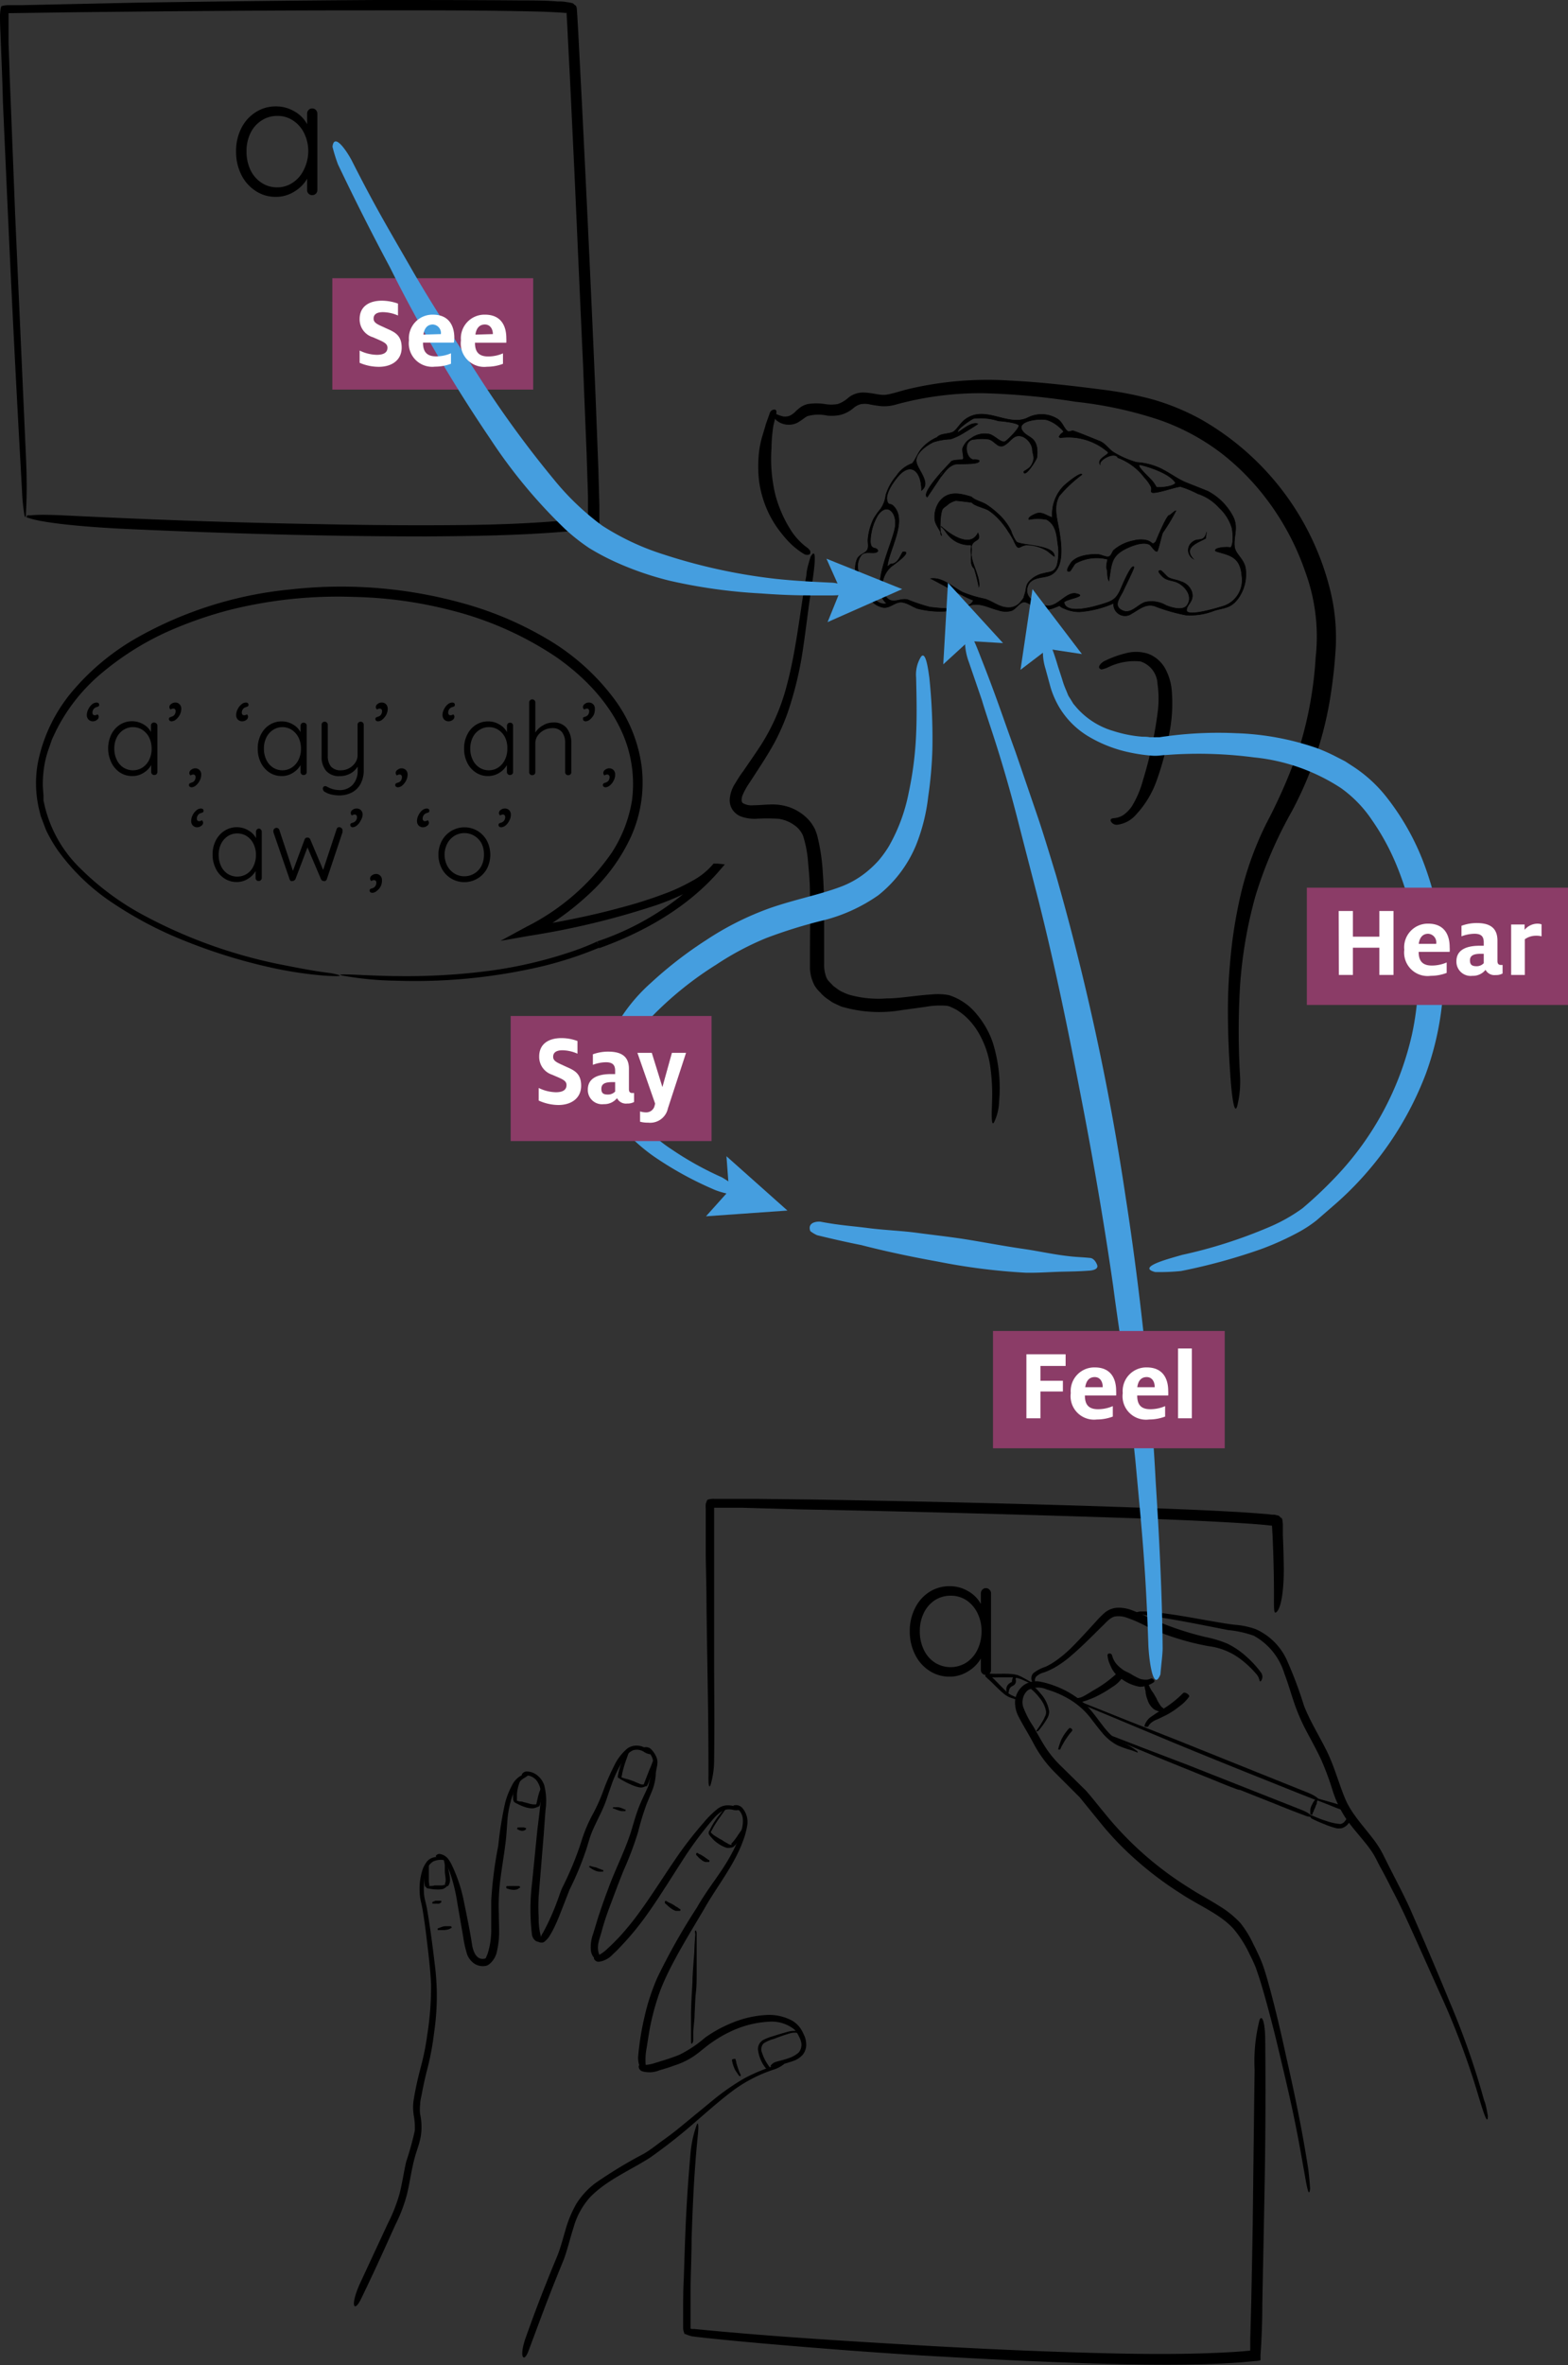 <svg xmlns="http://www.w3.org/2000/svg" viewBox="0 0 183.12 276.07"><rect x="0" y="0" width="183.12" height="276.07" fill="#333333" stroke="none"/><defs><style>.cls-1{stroke:#000;stroke-width:0.06px;}.cls-1,.cls-2{stroke-miterlimit:10;}.cls-2{fill:#8b3c67;stroke:#8b3c67;}.cls-3{fill:#459edf;}.cls-4{fill:#fff;}</style></defs><g id="Layer_2" data-name="Layer 2"><g id="Layer_1-2" data-name="Layer 1"><path class="cls-1" d="M113.45,58c.4.41,1.26.59,1.76.91a10.43,10.43,0,0,1,1.48,1.19,6.62,6.62,0,0,1,1.38,1.86,4.69,4.69,0,0,0,.62,1.27c.49.48,4.49.33,4.45,1.72-.08,0-.73-.58-.9-.68a4.65,4.65,0,0,0-2.3-.65c-1,.06-.94.88-1.55-.51a8.48,8.48,0,0,0-.59-1,9.54,9.54,0,0,0-.75-1.05,6.93,6.93,0,0,0-1.56-1.46c-.46-.31-1.7-.54-2-.95,0,0-1.82-.23-1.88-.21a2.58,2.58,0,0,0-.84.39c-.22.23-.53.36-.69.6-.33.49-.35,3.16-.11,3.08-.11-.64-.74-1.16-.81-1.92a3.13,3.13,0,0,1,.53-2C110.71,57.22,112.18,57.61,113.45,58Z"/><path class="cls-1" d="M113.77,66.36c-.72-.57-.09-2.15-.39-2.75a3.18,3.18,0,0,1-2.59-1.09c-.29-.31-.53-.81-.85-1a.21.21,0,0,1,0-.06c.89.83,3.35,2.62,4.27.76.41.91-.32.74-.63,1.26s-.19,1.11-.05,1.82,1,2.43.79,3.2C114.16,67.75,114,67.07,113.77,66.36Z"/><path class="cls-1" d="M129.22,66.29a3.38,3.38,0,0,1,.15-1,5.11,5.11,0,0,0-3.75.47c-.18.12-.58.91-.68.93-.57.15-.13-.61,0-.78.56-1.09,2.4-1.23,3.26-1.19.37,0,1,.37,1.31.25s.37-.58.57-.76a5,5,0,0,1,2.36-1.11,3,3,0,0,1,1.59,0c.63.25.51.58.95.12,0,0,1.37-3.36,1.62-3.06,0,0,.69-.62.73-.53a21.81,21.81,0,0,1-1.55,2.57c-.11.26-.53,2.1-.63,2.15-.25.14-.69-.67-.93-.79-.78-.39-2.26.22-3,.63-1.52.87-1.4,1.83-1.72,3.61C129.25,67.27,129.41,66.76,129.22,66.29Z"/><path class="cls-1" d="M140.82,62.83c-.71.45-2.74,1-1.48,2.39a1.17,1.17,0,0,1,0-2c.56-.46,1.29.14,1.58-1.11A3.12,3.12,0,0,0,140.82,62.83Z"/><path class="cls-1" d="M132.16,71.63c.92-.52,1.61-1.18,2.66-.89a21.12,21.12,0,0,0,3.67,1.06,7.6,7.6,0,0,0,3.34-.53c1.09-.33,1.89-.25,2.72-1.35a4.86,4.86,0,0,0,.9-3.62c-.21-1.1-1.19-1.62-1.28-2.51-.12-1.24.47-2.2-.16-3.47a7,7,0,0,0-3-3l-2.52-1c-1-.42-1.92-1.14-3-1.66a7.72,7.72,0,0,0-2.76-.69,11,11,0,0,1-2.59-1.12c-.63-.34-1-1.09-1.8-1.39-1-.39-2-.82-2.94-1.15-.27-.09-.51.19-.75,0-.4-.32-.59-1.05-1.13-1.39a3.55,3.55,0,0,0-3.55-.13c-2.35,1.06-4.95-1.61-7.31.22-.46.35-.78.94-1.22,1.32s-1.58.21-2,.72a5.06,5.06,0,0,0-1.9,1.43c-.34.44-.66,1.23-1,1.62a3.63,3.63,0,0,0-1.83,1.43,6.41,6.41,0,0,0-1.26,2.26,3.46,3.46,0,0,1-.62,1.64,7.9,7.9,0,0,0-.81,1.15,6.9,6.9,0,0,0-.66,2.43c0,.55.12.81-.08,1.19s-.89.52-1.15,1a2.81,2.81,0,0,0-.11,2,5.5,5.5,0,0,0,1.81,3,2.45,2.45,0,0,0,1.37.72c.75.06,1.3-.62,2-.62s1.35.55,2,.75a10.43,10.43,0,0,0,2.14.31,8.66,8.66,0,0,0,3.69-.63c1.38-.47,2.23.16,3.56.5a2.58,2.58,0,0,0,1.53.06c.5-.17.92-.93,1.41-1s1,.49,1.53.68a2.69,2.69,0,0,0,2,0c1.1-.42.36-.25,1.24.07a4.29,4.29,0,0,0,1.76.38,12.09,12.09,0,0,0,4-1A1.33,1.33,0,0,0,132.16,71.63Zm1.22-17.32c1,.26,3.26,1,3.91,2.06-.19.37-1.33.5-1.68.52-.75,0-.4.11-.92-.59-.39-.53-1.64-1.56-1.69-2A.56.56,0,0,1,133.38,54.31ZM103.55,70.44c-1.36.42-3-2.18-3.23-3.51a2.21,2.21,0,0,1,.27-2.13c.54-.58,1.55,0,1.94-.46-.1-.61-.82,0-.88-1.11a6.24,6.24,0,0,1,.87-3.09c1.11-1.59,2.33-.24,2,1.5C104.08,63.87,101.47,68.72,103.55,70.44Zm20.22-19.33a7.05,7.05,0,0,1,5.66,1.69c0,.36-1.42.75-.92,1.48-.34-.5,1.63-1.65,2.07-.84a6.94,6.94,0,0,1,3.08,2.31,4.53,4.53,0,0,1,.73,1c.18.37,0,.51.08.68.16.38,3-.68,3.43-.62a12.39,12.39,0,0,1,2,.83,5.66,5.66,0,0,1,2.49,1.64,5.28,5.28,0,0,1,1.48,2.34c.12.53.24,2-.2,2.36.29-.2-2.08-.13-1.69.36,1.45.49,2.87.5,3.05,2.9a3.19,3.19,0,0,1-2.14,3.51c-.3.09-4.31,1.36-4.31.48,0-.68.88-1,.63-2.06a1.91,1.91,0,0,0-1.32-1.29c-.46-.21-1-.23-1.43-.47-.19-.1-.8-.84-.93-.82-.5,0,.08.55.23.71.46.46,1.12.44,1.65.66.78.31,2,1.48,1.25,2.66-.48.74-1.81.31-2.45.07a3.38,3.38,0,0,0-2.5-.39c-.93.34-1.68,1.49-2.72.92s-.12-1.54.21-2.3c.13-.31,1.3-2.63,1.23-2.73-.29-.43-1.39,2.21-1.43,2.3-.62,1.54-1.1,1.68-2.49,2.1-.53.16-4.07,1.24-4.24-.29.25-.39,2.85-.69,1.43-1-1.07-.27-2.06,1.34-3.15,1.41-.89.06-2.91-.61-2.58-2.09.3-1.32,1.77-1.1,2.59-1.43,1.78-.71,1.42-3.52,1.13-5.28-.23-1.36-.69-2.72,0-4a15.47,15.47,0,0,1,2.67-2.51c-.15-.35-1.88,1.06-2.2,1.4a4.75,4.75,0,0,0-1.26,3.6c-.61-.14-1.07-.63-1.74-.49-.08,0-1.19.43-1,.74a5.49,5.49,0,0,1,2.08,0c1,.57,1.16,1.61,1.29,2.79a5.79,5.79,0,0,1-.11,2.62c-.36.8-.8.66-1.48.86a3.14,3.14,0,0,0-1.79,1c-.4.52-.26.84-.49,1.49-.17.48,0,.27-.4.76a1.74,1.74,0,0,1-1.53.75c-1,0-1.79-.72-2.69-1a13.92,13.92,0,0,1-2.65-.8c-1.17-.62-2.36-1.78-3.71-1.57,0-.08,4.48,2.46,5,2.51-.52,1.41-4.11.92-5.09.81A20.84,20.84,0,0,1,106,70c-.86-.22-1.73.56-2.44-.23-1.08-1.19-.31-3.08.71-3.76-.33.22,2.55-1.76,1.16-1.58-.38.6-.57,1.37-1.4,1.41-.12,0-.23.31-.4.21.25-2,2.4-5.33.69-7-.36-.35-.58,0-.72-.62-.23-.91.9-2.4,1.39-2.94,1.46-1.58,2.63-.41,2.63,1.76,1.24-.93-.67-2.56-.62-3.54s1.44-1.84,2-2.1a7.26,7.26,0,0,1,2-.35,6.67,6.67,0,0,0,1.45-.67s1.79-1.07,1.75-1.12c-.74-.24-1.67.6-2.32,1-.3-.28,1.58-1.55,1.84-1.62a6.82,6.82,0,0,1,2.9.29c.3,0,2.32.21,2.37.54s-1.43,1.84-1.67,1.88c-.5.1-1.16-.73-1.79-.88a2.65,2.65,0,0,0-2.11.48,2.12,2.12,0,0,0-1,1.19c-.07.31.17,1.08.06,1.24s-1.3,0-1.46.37c.06-.06-3.58,3.61-2.73,4.07,0,0,1.56-2.33,1.55-2.32.51-.61.84-1.2,1.59-1.48.44-.16,2.94.07,2.93-.43,0-.15-.41-.1-.49-.17-1,.29-1.62-2.35,0-2.35a5.24,5.24,0,0,1,1.63,0c.7.23,1,1,1.67.76.88-.39,1.16-1.49,2.29-1.06a2,2,0,0,1,1.1,1.37c0,.68.37,1,0,1.75-.22.52-.59.68-1,.94,0,0,0,0,0,.1.22.56,1.47-1.46,1.53-1.72a4.2,4.2,0,0,0,0-1.21c-.26-1.24-1.06-1.13-1.63-1.85-1-1.26,2.11-1.57,2.85-1.33a4,4,0,0,1,1.28.72c1.09.94.41.49.08,1.27M110.17,55a1.25,1.25,0,0,1-.53.6C109.59,55.68,110.26,54.75,110.17,55Z"/><rect class="cls-2" x="39.31" y="32.98" width="22.46" height="12"/><path d="M94.66,65c.84-1.48.39,1.68.25,2.66-.51,3.24-.76,5.62-1.11,7.94A41.59,41.59,0,0,1,92,83.16a25.51,25.51,0,0,1-1.52,3.47c-.6,1.11-1.27,2.16-1.94,3.19l-1,1.54a8.18,8.18,0,0,0-.82,1.47,1.67,1.67,0,0,0-.11.6.46.46,0,0,0,.14.32A2.07,2.07,0,0,0,88,94c.58,0,1.22-.07,1.94-.09a6.22,6.22,0,0,1,2.26.32,5.66,5.66,0,0,1,2,1.23,4.43,4.43,0,0,1,.79,1,3,3,0,0,1,.29.6,4.52,4.52,0,0,1,.18.56,22.68,22.68,0,0,1,.63,4.22c.1,1.38.14,2.74.16,4.08,0,1.51,0,3,0,4.39l0,2.12a4.06,4.06,0,0,0,.28,1.72,1.73,1.73,0,0,0,.19.31l.31.33c.11.1.2.22.31.32l.37.27a3.18,3.18,0,0,0,.8.47,4.29,4.29,0,0,0,.89.33,12.52,12.52,0,0,0,4.11.37c1.13,0,2.29-.17,3.49-.3.61-.07,1.21-.13,1.84-.17a7,7,0,0,1,2,.09,6.83,6.83,0,0,1,3.25,2.25,10.36,10.36,0,0,1,1.85,3.27,17.85,17.85,0,0,1,.74,6.9,6,6,0,0,1-.57,2.38c-.44.83-.25-1.91-.25-2.47a23,23,0,0,0-.23-4.12,10.8,10.8,0,0,0-1.33-3.79,8.07,8.07,0,0,0-1.62-2,7.29,7.29,0,0,0-1-.73c-.18-.1-.37-.19-.55-.27a1.79,1.79,0,0,0-.54-.18,9.43,9.43,0,0,0-2.49.12l-2.76.38a15.61,15.61,0,0,1-7.11-.42l-.88-.41c-.29-.15-.55-.37-.83-.55a4.27,4.27,0,0,1-.73-.68,3.62,3.62,0,0,1-.67-.83,4.69,4.69,0,0,1-.53-2c0-.66,0-1.21,0-1.79,0-2.33.07-4.65,0-7,0-1.16-.1-2.31-.21-3.45a13.38,13.38,0,0,0-.59-3.21,2.85,2.85,0,0,0-1-1.23,4.14,4.14,0,0,0-1.87-.76,22.19,22.19,0,0,0-2.67,0,4.66,4.66,0,0,1-1.77-.29,2.16,2.16,0,0,1-.92-.75,2,2,0,0,1-.34-1.18,3.85,3.85,0,0,1,.62-1.88c.31-.52.61-1,.94-1.43.63-.93,1.29-1.86,1.92-2.82a24,24,0,0,0,2.94-6.34c1.3-4.41,1.72-9.09,2.54-13.77C94.19,66.58,94.41,65.84,94.66,65Z"/><path d="M94.6,64.26c.08.28.05.43-.15.49a.75.75,0,0,1-.54-.07,8.85,8.85,0,0,1-1.41-1.06,10.72,10.72,0,0,1-1.12-1.22,12.28,12.28,0,0,1-1.71-2.71,12.67,12.67,0,0,1-1-3.38,14.7,14.7,0,0,1,0-3.75A11.66,11.66,0,0,1,89,51c.15-.51.31-1,.44-1.49l.48-1.35a.58.58,0,0,1,.51-.35c.38,0,.22.5.19.61-.13.69-.28,1-.36,1.68a18.1,18.1,0,0,0-.16,2.21,18.07,18.07,0,0,0,.44,5.41,14.71,14.71,0,0,0,1.93,4.34A7.72,7.72,0,0,0,94.36,64a.51.51,0,0,1,.12.13Z"/><path d="M90.69,49.08a1.2,1.2,0,0,1-.38-.7c0-.14,0-.18.14-.15a4.25,4.25,0,0,0,1,.38,1.61,1.61,0,0,0,.75-.07,2.26,2.26,0,0,0,.66-.46,4.91,4.91,0,0,1,.73-.61,2.56,2.56,0,0,1,.78-.31,6.67,6.67,0,0,1,1.94,0,4.3,4.3,0,0,0,1.54,0,3.55,3.55,0,0,0,1.22-.73,2.75,2.75,0,0,1,1.67-.61c1.15,0,2,.37,2.78.25s1.68-.44,2.55-.65a40.18,40.18,0,0,1,11.79-1c3.84.19,7.52.63,11.25,1.11a41.88,41.88,0,0,1,5.63,1.13,27.48,27.48,0,0,1,5.46,2.26,31.69,31.69,0,0,1,15.09,19.74A23.11,23.11,0,0,1,156,75.5a57.5,57.5,0,0,1-.75,6.56,42.49,42.49,0,0,1-4.39,12.66,49.63,49.63,0,0,0-4.24,9.87,51.94,51.94,0,0,0-1.81,10.65,89.5,89.5,0,0,0,0,10.23,11.82,11.82,0,0,1-.33,3.68c-.43,1.34-.75-2.83-.8-3.7-.18-2.58-.25-4.5-.27-6.42s0-3.85.23-6.46a55.19,55.19,0,0,1,1.31-8.37,38.29,38.29,0,0,1,2.94-8.07,62.82,62.82,0,0,0,4-9.33,44.89,44.89,0,0,0,1.76-10.07,21.9,21.9,0,0,0-1.22-10,30.35,30.35,0,0,0-4.93-9,28.59,28.59,0,0,0-4.68-4.68A26,26,0,0,0,135.34,49a46.61,46.61,0,0,0-9.73-2.1,83,83,0,0,0-10.78-1,37.3,37.3,0,0,0-10.36,1.37,4.81,4.81,0,0,1-1.58.14,13.39,13.39,0,0,1-1.4-.22,2.78,2.78,0,0,0-1,0,2.24,2.24,0,0,0-.86.48,3.77,3.77,0,0,1-1.47.76,4.8,4.8,0,0,1-1.58.08,4.76,4.76,0,0,0-2.25.06c-.24.08-.55.39-1.19.77A2.28,2.28,0,0,1,90.69,49.08Z"/><path d="M38.58,113.59c2,.37,1,.42-.8.29a45.1,45.1,0,0,1-5.7-.84,63.61,63.61,0,0,1-10.6-3.25,44.45,44.45,0,0,1-8.21-4.31A24.62,24.62,0,0,1,6.7,99.19a17.58,17.58,0,0,1-1.24-2.12c-.18-.38-.31-.79-.47-1.19l-.23-.61-.16-.64A13.27,13.27,0,0,1,4.43,89a18.55,18.55,0,0,1,4.19-8.5,28,28,0,0,1,7.28-6,45.2,45.2,0,0,1,18-5.69,53.09,53.09,0,0,1,20.38,1.67,40.19,40.19,0,0,1,9.65,4.13,26.48,26.48,0,0,1,7.75,6.91,16.94,16.94,0,0,1,3.25,7.91,15.44,15.44,0,0,1-1.25,8.26,21.13,21.13,0,0,1-4.89,6.68A32.13,32.13,0,0,1,62,109.23l-.32-1c3.38-.57,7-1.24,10.59-2.22A51.89,51.89,0,0,0,78,104.18a21.44,21.44,0,0,0,2.78-1.32A8.33,8.33,0,0,0,83.17,101l.16-.19.23,0,.25,0,.84.09-.54.63c-3.72,4.37-8.92,7.29-14.15,9.16l.25-.35a.37.37,0,0,1-.14.29l-.06,0-.05,0h0a44.6,44.6,0,0,1-6.6,2.16,65,65,0,0,1-17.13,1.69,38.15,38.15,0,0,1-6.09-.57c-1.07-.2.13-.19,1.77-.11s3.74.15,4.46.14a74.16,74.16,0,0,0,10.58-.59,51.05,51.05,0,0,0,10.29-2.43c.84-.3,1.64-.62,2.46-1,0-.15.16.37.17.31l-.11-.34a31.93,31.93,0,0,0,13.68-9l.32.77-.25,0,.42-.17a11.24,11.24,0,0,1-3.38,2.51,29.54,29.54,0,0,1-3.84,1.64,92.29,92.29,0,0,1-14.84,3.59l-3.42.6,3.06-1.66a26.61,26.61,0,0,0,9.93-8.63,15.82,15.82,0,0,0,2.37-6.12A14.9,14.9,0,0,0,73.23,87c-1.38-4.24-4.58-7.72-8.27-10.3a39.27,39.27,0,0,0-12.41-5.49,49.35,49.35,0,0,0-11.22-1.53,52,52,0,0,0-14.44,1.5A46.8,46.8,0,0,0,19.2,73.9,33.31,33.31,0,0,0,12,78.47a21,21,0,0,0-5.46,6.84l-.47,1L5.7,87.38a11.6,11.6,0,0,0-.55,2.16A14,14,0,0,0,5,91.78l.08,1.11,0,.56.12.54a15,15,0,0,0,4.21,7.41,31.5,31.5,0,0,0,7,5.24,57.68,57.68,0,0,0,16.63,6C34.5,112.92,36.38,113.32,38.58,113.59Z"/><path d="M10.32,82.78a1.74,1.74,0,0,1,.43-.56.85.85,0,0,1,.52-.21.4.4,0,0,1,.22.06.24.24,0,0,1,.09.2.21.21,0,0,1-.06.17.49.49,0,0,1-.19.08l-.18.07a.63.63,0,0,0-.26.25.73.73,0,0,0-.09.35.32.32,0,0,0,.07.22.22.22,0,0,0,.19.08.58.58,0,0,0,.33-.1.37.37,0,0,1,.14.28.45.45,0,0,1-.22.37.72.72,0,0,1-.46.16.69.69,0,0,1-.51-.2.73.73,0,0,1-.2-.54A1.44,1.44,0,0,1,10.32,82.78Z"/><path d="M18.28,84.46a.41.41,0,0,1,.1.27v5.38a.38.38,0,0,1-.1.26.39.39,0,0,1-.52,0,.34.34,0,0,1-.1-.26v-.8a2.52,2.52,0,0,1-.9.91,2.39,2.39,0,0,1-1.3.37A2.59,2.59,0,0,1,14,90.17,2.88,2.88,0,0,1,13,89a3.8,3.8,0,0,1,0-3.27,2.87,2.87,0,0,1,1-1.13,2.65,2.65,0,0,1,2.73-.06,2.25,2.25,0,0,1,.9.91v-.74a.36.36,0,0,1,.1-.27.39.39,0,0,1,.52,0Zm-1.63,5.13a2.25,2.25,0,0,0,.78-.91,3,3,0,0,0,.28-1.3,3,3,0,0,0-.28-1.27,2.28,2.28,0,0,0-.78-.9,2,2,0,0,0-1.12-.33,2,2,0,0,0-1.12.33,2.19,2.19,0,0,0-.78.89,2.8,2.8,0,0,0-.28,1.28,2.89,2.89,0,0,0,.28,1.3,2.15,2.15,0,0,0,.77.91,2.08,2.08,0,0,0,2.25,0Z"/><path d="M21,83.43a1.72,1.72,0,0,1-.44.55.81.81,0,0,1-.52.22.34.34,0,0,1-.22-.07.22.22,0,0,1-.09-.19.21.21,0,0,1,.06-.17.85.85,0,0,1,.19-.09.52.52,0,0,0,.18-.07.51.51,0,0,0,.26-.24.74.74,0,0,0,.09-.36.3.3,0,0,0-.07-.21.22.22,0,0,0-.19-.08.6.6,0,0,0-.33.1.37.37,0,0,1-.14-.28.45.45,0,0,1,.22-.37.74.74,0,0,1,.46-.16.66.66,0,0,1,.51.2.73.73,0,0,1,.2.54A1.59,1.59,0,0,1,21,83.43Z"/><path d="M23.33,91.11a1.81,1.81,0,0,1-.44.57.84.84,0,0,1-.51.22.32.32,0,0,1-.22-.07.23.23,0,0,1-.09-.2.18.18,0,0,1,.06-.16.5.5,0,0,1,.18-.09l.19-.07a.58.58,0,0,0,.25-.24.74.74,0,0,0,.09-.36.28.28,0,0,0-.07-.21.23.23,0,0,0-.19-.09.5.5,0,0,0-.32.11.35.35,0,0,1-.15-.29.46.46,0,0,1,.22-.37.75.75,0,0,1,.47-.17.69.69,0,0,1,.5.2.72.72,0,0,1,.2.55A1.51,1.51,0,0,1,23.33,91.11Z"/><path d="M27.76,82.78a1.64,1.64,0,0,1,.44-.56.8.8,0,0,1,.51-.21.38.38,0,0,1,.22.06.24.24,0,0,1,.09.2.21.21,0,0,1-.06.17.51.51,0,0,1-.18.08l-.19.07a.63.63,0,0,0-.26.25.73.73,0,0,0-.09.35.38.38,0,0,0,.07.22.24.24,0,0,0,.2.08.55.55,0,0,0,.32-.1.34.34,0,0,1,.14.28.47.47,0,0,1-.21.37.76.76,0,0,1-.47.16.69.69,0,0,1-.51-.2.73.73,0,0,1-.2-.54A1.44,1.44,0,0,1,27.76,82.78Z"/><path d="M35.72,84.46a.36.36,0,0,1,.1.27v5.38a.34.34,0,0,1-.36.36.35.35,0,0,1-.26-.1.38.38,0,0,1-.1-.26v-.8a2.52,2.52,0,0,1-.9.91,2.37,2.37,0,0,1-1.3.37,2.56,2.56,0,0,1-1.44-.42,2.9,2.9,0,0,1-1-1.15,3.63,3.63,0,0,1-.36-1.64,3.49,3.49,0,0,1,.37-1.63,2.77,2.77,0,0,1,1-1.13,2.61,2.61,0,0,1,1.42-.41,2.54,2.54,0,0,1,1.31.35,2.25,2.25,0,0,1,.9.91v-.74a.41.41,0,0,1,.1-.27.35.35,0,0,1,.26-.1A.34.34,0,0,1,35.72,84.46Zm-1.63,5.13a2.25,2.25,0,0,0,.78-.91,2.89,2.89,0,0,0,.28-1.3,2.85,2.85,0,0,0-.28-1.27,2.28,2.28,0,0,0-.78-.9A2,2,0,0,0,33,84.88a2,2,0,0,0-1.12.33,2.19,2.19,0,0,0-.78.89,2.94,2.94,0,0,0-.28,1.28,2.89,2.89,0,0,0,.28,1.3,2.15,2.15,0,0,0,.77.91,2,2,0,0,0,1.13.33A2,2,0,0,0,34.09,89.59Z"/><path d="M42.38,84.35a.38.38,0,0,1,.1.26v5.28a3.33,3.33,0,0,1-.37,1.61,2.47,2.47,0,0,1-1,1,3.18,3.18,0,0,1-1.49.35,4,4,0,0,1-.94-.11,2.4,2.4,0,0,1-.72-.29.42.42,0,0,1-.25-.34.35.35,0,0,1,0-.12.29.29,0,0,1,.12-.18.32.32,0,0,1,.32,0,3.05,3.05,0,0,0,1.46.42,2.07,2.07,0,0,0,1.58-.62,2.39,2.39,0,0,0,.58-1.7v-.42a2.32,2.32,0,0,1-.86.81,2.56,2.56,0,0,1-1.22.3A2,2,0,0,1,38.1,90a2.5,2.5,0,0,1-.54-1.69V84.61a.34.34,0,0,1,.36-.36.32.32,0,0,1,.25.1.35.35,0,0,1,.11.26v3.56a2,2,0,0,0,.37,1.31,1.49,1.49,0,0,0,1.18.44,2,2,0,0,0,.94-.24,2.06,2.06,0,0,0,.72-.65,1.51,1.51,0,0,0,.27-.86V84.61a.34.34,0,0,1,.36-.36A.35.35,0,0,1,42.38,84.35Z"/><path d="M45.11,83.43a1.87,1.87,0,0,1-.44.55.81.81,0,0,1-.52.22.34.34,0,0,1-.22-.07.22.22,0,0,1-.09-.19.21.21,0,0,1,.06-.17.67.67,0,0,1,.19-.09.52.52,0,0,0,.18-.07.51.51,0,0,0,.26-.24.74.74,0,0,0,.09-.36.3.3,0,0,0-.07-.21.22.22,0,0,0-.19-.08.6.6,0,0,0-.33.1.37.37,0,0,1-.14-.28.45.45,0,0,1,.22-.37.74.74,0,0,1,.46-.16.66.66,0,0,1,.51.2.73.73,0,0,1,.2.54A1.59,1.59,0,0,1,45.11,83.43Z"/><path d="M47.43,91.11a1.81,1.81,0,0,1-.44.57.84.84,0,0,1-.51.22.35.35,0,0,1-.23-.07.23.23,0,0,1-.09-.2.18.18,0,0,1,.06-.16.56.56,0,0,1,.19-.09l.19-.07a.58.58,0,0,0,.25-.24.74.74,0,0,0,.09-.36.28.28,0,0,0-.07-.21.23.23,0,0,0-.19-.09.48.48,0,0,0-.32.11.35.35,0,0,1-.15-.29.44.44,0,0,1,.22-.37.75.75,0,0,1,.46-.17.69.69,0,0,1,.51.2.72.72,0,0,1,.2.55A1.51,1.51,0,0,1,47.43,91.11Z"/><path d="M51.86,82.78a1.74,1.74,0,0,1,.43-.56.85.85,0,0,1,.52-.21.38.38,0,0,1,.22.06.24.24,0,0,1,.09.2.21.21,0,0,1-.06.17.49.49,0,0,1-.19.08l-.18.07a.63.63,0,0,0-.26.25.73.73,0,0,0-.09.35.38.38,0,0,0,.07.22.24.24,0,0,0,.2.08.55.55,0,0,0,.32-.1.37.37,0,0,1,.14.28.47.47,0,0,1-.21.37.76.76,0,0,1-.47.16.69.69,0,0,1-.51-.2.73.73,0,0,1-.2-.54A1.44,1.44,0,0,1,51.86,82.78Z"/><path d="M59.82,84.46a.36.36,0,0,1,.1.27v5.38a.34.34,0,0,1-.1.26.39.39,0,0,1-.52,0,.38.38,0,0,1-.1-.26v-.8a2.52,2.52,0,0,1-.9.91,2.39,2.39,0,0,1-1.3.37,2.54,2.54,0,0,1-1.44-.42,2.83,2.83,0,0,1-1-1.15,3.63,3.63,0,0,1-.36-1.64,3.49,3.49,0,0,1,.37-1.63,2.77,2.77,0,0,1,1-1.13A2.61,2.61,0,0,1,57,84.21a2.57,2.57,0,0,1,1.31.35,2.25,2.25,0,0,1,.9.91v-.74a.41.41,0,0,1,.1-.27.39.39,0,0,1,.52,0Zm-1.63,5.13a2.25,2.25,0,0,0,.78-.91,2.89,2.89,0,0,0,.28-1.3A2.85,2.85,0,0,0,59,86.11a2.28,2.28,0,0,0-.78-.9,2,2,0,0,0-1.12-.33,2,2,0,0,0-1.12.33,2.19,2.19,0,0,0-.78.89,2.94,2.94,0,0,0-.28,1.28,2.89,2.89,0,0,0,.28,1.3,2.15,2.15,0,0,0,.77.91,2,2,0,0,0,1.13.33A2,2,0,0,0,58.19,89.59Z"/><path d="M66.19,85a2.72,2.72,0,0,1,.53,1.75v3.38a.34.34,0,0,1-.36.36.35.35,0,0,1-.26-.1.38.38,0,0,1-.1-.26V86.73a2,2,0,0,0-.37-1.27A1.37,1.37,0,0,0,64.47,85a2,2,0,0,0-.95.24,2.05,2.05,0,0,0-.73.64,1.52,1.52,0,0,0-.27.87v3.38a.38.38,0,0,1-.1.26.39.39,0,0,1-.52,0,.34.34,0,0,1-.1-.26V82a.32.32,0,0,1,.1-.25.36.36,0,0,1,.52,0,.36.36,0,0,1,.1.25v3.51a2.44,2.44,0,0,1,.9-.84,2.31,2.31,0,0,1,1.17-.33A1.89,1.89,0,0,1,66.19,85Z"/><path d="M69.35,83.43a1.72,1.72,0,0,1-.44.55.79.79,0,0,1-.51.22.31.31,0,0,1-.22-.07.22.22,0,0,1-.09-.19c0-.08,0-.14,0-.17a.85.85,0,0,1,.19-.09.58.58,0,0,0,.19-.07.53.53,0,0,0,.25-.24.74.74,0,0,0,.09-.36.3.3,0,0,0-.07-.21.22.22,0,0,0-.19-.08.55.55,0,0,0-.32.1.35.35,0,0,1-.15-.28.45.45,0,0,1,.22-.37.74.74,0,0,1,.47-.16.65.65,0,0,1,.5.2.69.69,0,0,1,.2.54A1.59,1.59,0,0,1,69.35,83.43Z"/><path d="M71.67,91.11a1.68,1.68,0,0,1-.44.57.82.82,0,0,1-.51.22.32.32,0,0,1-.22-.07.23.23,0,0,1-.09-.2.18.18,0,0,1,.06-.16.5.5,0,0,1,.18-.09.77.77,0,0,0,.19-.07.6.6,0,0,0,.26-.24.74.74,0,0,0,.09-.36.29.29,0,0,0-.08-.21.22.22,0,0,0-.19-.09.5.5,0,0,0-.32.11.34.34,0,0,1-.14-.29.45.45,0,0,1,.21-.37.75.75,0,0,1,.47-.17.69.69,0,0,1,.51.2.75.75,0,0,1,.19.55A1.39,1.39,0,0,1,71.67,91.11Z"/><path d="M22.5,95.15a1.66,1.66,0,0,1,.44-.56.83.83,0,0,1,.51-.21.41.41,0,0,1,.23.06.24.24,0,0,1,.09.2.22.22,0,0,1-.06.17.57.57,0,0,1-.19.08l-.19.07a.6.6,0,0,0-.25.25.7.7,0,0,0-.09.35.32.32,0,0,0,.07.22.26.26,0,0,0,.19.08.56.56,0,0,0,.32-.11.36.36,0,0,1,.15.29.42.42,0,0,1-.22.36.75.75,0,0,1-.46.17.69.69,0,0,1-.51-.2.7.7,0,0,1-.2-.55A1.51,1.51,0,0,1,22.5,95.15Z"/><path d="M30.46,96.83a.36.36,0,0,1,.11.26v5.39a.36.36,0,0,1-.11.26.32.32,0,0,1-.25.1.34.34,0,0,1-.26-.1.35.35,0,0,1-.1-.26v-.8a2.52,2.52,0,0,1-.9.91,2.4,2.4,0,0,1-1.31.37,2.58,2.58,0,0,1-1.44-.42,2.81,2.81,0,0,1-1-1.15,3.53,3.53,0,0,1-.37-1.64,3.46,3.46,0,0,1,.37-1.63,2.85,2.85,0,0,1,1-1.13A2.66,2.66,0,0,1,29,96.93a2.25,2.25,0,0,1,.9.91v-.75a.35.35,0,0,1,.1-.26.35.35,0,0,1,.26-.11A.33.33,0,0,1,30.46,96.83ZM28.84,102a2.15,2.15,0,0,0,.77-.91,2.92,2.92,0,0,0,.28-1.3,2.82,2.82,0,0,0-.28-1.27,2.19,2.19,0,0,0-.77-.9,2,2,0,0,0-1.12-.33,2,2,0,0,0-1.12.32,2.25,2.25,0,0,0-.78.89,2.84,2.84,0,0,0-.28,1.29,3.05,3.05,0,0,0,.27,1.3,2.23,2.23,0,0,0,.77.91,2.1,2.1,0,0,0,2.26,0Z"/><path d="M39.9,96.69A.33.33,0,0,1,40,97a.8.8,0,0,1,0,.15l-1.84,5.51a.55.55,0,0,1-.16.18.29.29,0,0,1-.2,0,.31.31,0,0,1-.19-.06.37.37,0,0,1-.13-.17l-1.57-3.69-1.4,3.69a.36.36,0,0,1-.14.16.28.28,0,0,1-.19.07.34.34,0,0,1-.22,0,.38.38,0,0,1-.13-.18l-1.9-5.51a.33.33,0,0,1,0-.15.33.33,0,0,1,.11-.26.35.35,0,0,1,.26-.1.31.31,0,0,1,.2.07.3.3,0,0,1,.12.17l1.59,4.78L35.57,98a.33.33,0,0,1,.33-.23.35.35,0,0,1,.34.23l1.5,3.55,1.57-4.75a.3.3,0,0,1,.33-.24A.35.35,0,0,1,39.9,96.69Z"/><path d="M42.12,95.79a1.64,1.64,0,0,1-.43.56.87.87,0,0,1-.52.22A.38.38,0,0,1,41,96.5a.23.23,0,0,1-.09-.2.22.22,0,0,1,.06-.17.71.71,0,0,1,.19-.08.84.84,0,0,0,.18-.07.63.63,0,0,0,.26-.25.68.68,0,0,0,.09-.35.28.28,0,0,0-.07-.21.23.23,0,0,0-.19-.09.59.59,0,0,0-.33.11.38.38,0,0,1-.14-.29.45.45,0,0,1,.21-.36.76.76,0,0,1,.47-.16.69.69,0,0,1,.51.19.76.76,0,0,1,.2.55A1.4,1.4,0,0,1,42.12,95.79Z"/><path d="M44.45,103.48A1.66,1.66,0,0,1,44,104a.81.81,0,0,1-.51.22.41.41,0,0,1-.23-.06.24.24,0,0,1-.09-.2.21.21,0,0,1,.06-.17.57.57,0,0,1,.19-.08.84.84,0,0,0,.18-.07.57.57,0,0,0,.26-.25.7.7,0,0,0,.09-.35.32.32,0,0,0-.07-.22.26.26,0,0,0-.19-.08.48.48,0,0,0-.32.11.36.36,0,0,1-.15-.29.47.47,0,0,1,.22-.38.8.8,0,0,1,.46-.16.69.69,0,0,1,.51.2.73.73,0,0,1,.2.54A1.55,1.55,0,0,1,44.45,103.48Z"/><path d="M48.88,95.15a1.64,1.64,0,0,1,.43-.56.85.85,0,0,1,.52-.21.38.38,0,0,1,.22.06.24.24,0,0,1,.09.2.22.22,0,0,1-.06.17.49.49,0,0,1-.19.08.84.84,0,0,0-.18.07.63.63,0,0,0-.26.25.7.7,0,0,0-.09.35.38.38,0,0,0,.07.22.26.26,0,0,0,.19.08.59.59,0,0,0,.33-.11.38.38,0,0,1,.14.29.44.44,0,0,1-.21.36.78.78,0,0,1-.47.17.69.69,0,0,1-.51-.2.74.74,0,0,1-.2-.55A1.4,1.4,0,0,1,48.88,95.15Z"/><path d="M56.87,101.4a3,3,0,0,1-4.18,1.15,2.94,2.94,0,0,1-1.09-1.15,3.5,3.5,0,0,1,0-3.25A3,3,0,0,1,55.78,97a3,3,0,0,1,1.09,1.15,3.58,3.58,0,0,1,0,3.25Zm-.62-2.92a2.28,2.28,0,0,0-.84-.9,2.19,2.19,0,0,0-1.18-.33,2.15,2.15,0,0,0-1.17.33,2.32,2.32,0,0,0-.83.9,2.84,2.84,0,0,0,0,2.58,2.32,2.32,0,0,0,.83.9,2.15,2.15,0,0,0,1.17.33,2.24,2.24,0,0,0,2-1.22,2.92,2.92,0,0,0,.29-1.3A2.88,2.88,0,0,0,56.25,98.48Z"/><path d="M59.48,95.79a1.64,1.64,0,0,1-.43.56.87.87,0,0,1-.52.22.38.38,0,0,1-.22-.07.23.23,0,0,1-.09-.2.22.22,0,0,1,.06-.17.71.71,0,0,1,.19-.08.84.84,0,0,0,.18-.07.63.63,0,0,0,.26-.25.68.68,0,0,0,.09-.35.33.33,0,0,0-.07-.21.25.25,0,0,0-.19-.09.59.59,0,0,0-.33.11.38.38,0,0,1-.14-.29.45.45,0,0,1,.21-.36.76.76,0,0,1,.47-.16.69.69,0,0,1,.51.19.76.76,0,0,1,.2.55A1.4,1.4,0,0,1,59.48,95.79Z"/><path d="M115.57,185.58a.61.61,0,0,1,.17.43v8.91a.58.58,0,0,1-.6.6.57.57,0,0,1-.42-.17.58.58,0,0,1-.17-.43V193.6a4.19,4.19,0,0,1-1.49,1.5,4,4,0,0,1-2.15.62,4.21,4.21,0,0,1-2.39-.7,4.66,4.66,0,0,1-1.66-1.9,5.87,5.87,0,0,1-.61-2.71,5.78,5.78,0,0,1,.62-2.7,4.7,4.7,0,0,1,1.67-1.88,4.37,4.37,0,0,1,2.35-.67,4.18,4.18,0,0,1,2.17.58,3.77,3.77,0,0,1,1.49,1.5V186a.61.61,0,0,1,.17-.43.54.54,0,0,1,.42-.18A.55.55,0,0,1,115.57,185.58Zm-2.69,8.48a3.7,3.7,0,0,0,1.28-1.5,4.88,4.88,0,0,0,.47-2.15,4.69,4.69,0,0,0-.47-2.1,3.83,3.83,0,0,0-1.28-1.5,3.32,3.32,0,0,0-1.86-.54,3.39,3.39,0,0,0-1.85.53,3.7,3.7,0,0,0-1.28,1.48,4.76,4.76,0,0,0-.47,2.13,4.88,4.88,0,0,0,.46,2.15,3.6,3.6,0,0,0,1.27,1.5,3.44,3.44,0,0,0,3.73,0Z"/><path d="M36.89,12.84a.61.61,0,0,1,.17.43v8.91a.58.58,0,0,1-.17.43.61.61,0,0,1-.43.17.57.57,0,0,1-.42-.17.54.54,0,0,1-.17-.43V20.86a4.19,4.19,0,0,1-1.49,1.5,4,4,0,0,1-2.16.62,4.18,4.18,0,0,1-2.38-.7,4.76,4.76,0,0,1-1.67-1.9,6,6,0,0,1-.6-2.71,5.83,5.83,0,0,1,.61-2.7,4.63,4.63,0,0,1,1.68-1.87,4.26,4.26,0,0,1,2.34-.68,4.19,4.19,0,0,1,2.18.58,3.77,3.77,0,0,1,1.49,1.5V13.27a.57.57,0,0,1,.17-.43.54.54,0,0,1,.42-.18A.58.58,0,0,1,36.89,12.84Zm-2.7,8.48a3.65,3.65,0,0,0,1.29-1.5A4.88,4.88,0,0,0,36,17.67a4.69,4.69,0,0,0-.47-2.1,3.68,3.68,0,0,0-1.29-1.49,3.2,3.2,0,0,0-1.85-.55,3.31,3.31,0,0,0-1.85.54,3.56,3.56,0,0,0-1.29,1.47,4.76,4.76,0,0,0-.46,2.13,5,5,0,0,0,.45,2.15,3.62,3.62,0,0,0,1.28,1.5,3.26,3.26,0,0,0,1.87.55A3.2,3.2,0,0,0,34.19,21.32Z"/><path d="M173.76,247c0,1.42-.75-1.21-1-2a90.77,90.77,0,0,0-4.71-12.57l-2.59-5.78c-.87-1.92-1.71-3.83-2.71-5.73-.52-1-1-2-1.57-3-.27-.51-.52-1.05-.8-1.51a12.53,12.53,0,0,0-1-1.37c-.72-.9-1.53-1.78-2.21-2.79a12.78,12.78,0,0,1-1.54-3.24,33.45,33.45,0,0,0-1.28-3.47c-.49-1.09-1.08-2.14-1.65-3.22a22.64,22.64,0,0,1-1.51-3.4c-.41-1.18-.74-2.38-1.19-3.55a7.53,7.53,0,0,0-3.58-4.43,12.43,12.43,0,0,0-3-.66l-3-.59c-1.92-.37-3.79-.73-5.71-1-.58-.06-1.4-.25-2-.31-.18,0-.23,0-.11-.11a1.54,1.54,0,0,1,.68-.16,11.47,11.47,0,0,1,1.53.08c2.9.34,4.27.64,7.14,1.13.78.13,1.54.27,2.32.35a9.06,9.06,0,0,1,2.39.51,7.24,7.24,0,0,1,3.55,3.44,47.43,47.43,0,0,1,2.08,5.5c.69,1.77,1.74,3.44,2.64,5.25s1.43,3.85,2.17,5.61,2.12,3.16,3.37,4.82a11.36,11.36,0,0,1,1,1.58l.94,1.87c.68,1.34,1.47,2.83,2.23,4.48,1.46,3.34,3.08,7.1,4.68,11a91,91,0,0,1,4,11.44C173.5,245.56,173.62,246.21,173.76,247Z"/><path d="M120.87,196.2c0,.11,0,.19-.11.21s-.17,0-.25-.18a.88.88,0,0,1,.16-.91,4.63,4.63,0,0,1,1.45-.76,8.3,8.3,0,0,0,1.11-.64,14.25,14.25,0,0,0,2.06-1.75c.63-.62,1.22-1.28,1.82-1.92l.91-1a11.54,11.54,0,0,1,1-1,2.55,2.55,0,0,1,1.62-.58,4.49,4.49,0,0,1,1.62.32c1,.38,1.81.82,2.69,1.18a35.74,35.74,0,0,0,5.82,1.92,13.38,13.38,0,0,1,2.55.77,9.3,9.3,0,0,1,2.23,1.51,11.69,11.69,0,0,1,1.71,1.86.82.82,0,0,1,0,1c-.14.14-.15-.05-.21-.23a1.82,1.82,0,0,0-.25-.49,11.4,11.4,0,0,0-2.15-2,7.77,7.77,0,0,0-3.51-1.35,30.73,30.73,0,0,1-4.82-1.29c-.8-.28-1.59-.6-2.37-1s-1.55-.76-2.27-1a2.89,2.89,0,0,0-1.36-.19c-.48.05-.89.42-1.44,1-1.1,1.06-2.28,2.3-3.64,3.47a12.35,12.35,0,0,1-2.11,1.53,8.8,8.8,0,0,1-1.21.55,1.92,1.92,0,0,0-.91.49A.62.62,0,0,0,120.87,196.2Z"/><path d="M131.06,195.86a3.85,3.85,0,0,1-1.16,1.07,13.56,13.56,0,0,1-1.93,1.13,6.48,6.48,0,0,1-.79.33,4.68,4.68,0,0,1-.85.27,2.23,2.23,0,0,1-.81,0c-.1,0-.13-.18-.13-.26s0-.19.12-.18a1.77,1.77,0,0,0,1-.2c.38-.2.72-.41,1.13-.67a14.1,14.1,0,0,0,2.68-1.91C130.52,195.21,131.18,195.66,131.06,195.86Z"/><path d="M129.4,193.07a.31.31,0,0,1,.47.14,2.49,2.49,0,0,0,.49,1,3.87,3.87,0,0,0,.74.67c.25.21.68.34,1,.55a8,8,0,0,0,1,.53,2.23,2.23,0,0,0,.93.1,2.49,2.49,0,0,0,.44-.14s.11,0,.26.15a.18.18,0,0,1,0,.31,2.43,2.43,0,0,1-.64.33,2.57,2.57,0,0,1-1,.19A5.11,5.11,0,0,1,131,196a3.15,3.15,0,0,1-1.31-1.57,3.21,3.21,0,0,1-.34-1.14C129.31,193.22,129.36,193.15,129.4,193.07Z"/><path d="M133.71,196.71c.3-.14.45,0,.46,0a3.92,3.92,0,0,0,.29.58c.1.18.24.33.33.5s.21.35.29.51a2.81,2.81,0,0,0,.29.54,2.08,2.08,0,0,0,.3.43l.2.14s0,.06,0,.26-.18.19-.2.19a2.5,2.5,0,0,1-.39-.11,1.92,1.92,0,0,1-.51-.22,2.17,2.17,0,0,1-.74-1.07,3.22,3.22,0,0,1-.25-1.05,5.6,5.6,0,0,1-.12-.59S133.68,196.76,133.71,196.71Z"/><path d="M138.87,198.06a4.68,4.68,0,0,1-1.11,1.11,9.07,9.07,0,0,1-1.92,1.21c-.23.12-.47.23-.72.34a2.32,2.32,0,0,0-.66.37,1.58,1.58,0,0,0-.37.44c0,.06-.18.05-.26.05s-.19-.05-.17-.13a2,2,0,0,1,.7-1c.37-.25.75-.52,1.17-.78a12.31,12.31,0,0,0,2.61-2C138.34,197.4,139,197.87,138.87,198.06Z"/><path d="M153,255.47c-.16,1.58-.58-1.47-.77-2.41-1.08-6.25-1.78-9-3.15-14.79-.58-2.33-1.17-4.61-1.85-6.86-.17-.56-.36-1.11-.55-1.66a15.58,15.58,0,0,0-.72-1.58,13.61,13.61,0,0,0-1.84-2.94c-1.56-1.78-4.08-2.76-6.3-4.24a40.64,40.64,0,0,1-6.25-4.89,35.49,35.49,0,0,1-2.91-3.14l-2.57-3.16-2.89-2.89a14.13,14.13,0,0,1-2.56-3.51c-.53-1-1.12-1.92-1.68-3a3.58,3.58,0,0,1-.41-1.9,2.58,2.58,0,0,1,1-1.78,2.53,2.53,0,0,1,2-.4,10.48,10.48,0,0,1,1.75.52,10.86,10.86,0,0,1,3.06,1.78c1.8,1.46,2.58,3.7,4.43,4.67a7.58,7.58,0,0,1,2,1.11c.27.34-.11.09-.69-.1a10.9,10.9,0,0,1-1.62-.58,5.78,5.78,0,0,1-1.74-1.43c-.44-.51-.8-1-1.17-1.47a8.89,8.89,0,0,0-2.93-2.6,11.12,11.12,0,0,0-2.38-1,2.46,2.46,0,0,0-2.2.07,1.72,1.72,0,0,0-.57.88,1.86,1.86,0,0,0,0,1.07,10.45,10.45,0,0,0,1.17,2.27c.58,1,1.05,1.9,1.65,2.78a13,13,0,0,0,1,1.25c.34.38.73.74,1.13,1.14l2.39,2.35c.74.84,1.43,1.74,2.15,2.6a39.36,39.36,0,0,0,10,8.81c1,.66,2.29,1.32,3.75,2.26a11.24,11.24,0,0,1,2.14,1.79A12.17,12.17,0,0,1,146.4,227c.24.46.46.93.68,1.41a13.59,13.59,0,0,1,.59,1.54c.34,1.05.62,2.12.91,3.22.57,2.19,1.1,4.47,1.6,6.78,1,4.4,1.93,8.84,2.62,13.35C152.87,253.87,152.94,254.61,153,255.47Z"/><path d="M120.24,196.53a4.73,4.73,0,0,1,1.23,1.1,4,4,0,0,1,1.06,2.16,1.74,1.74,0,0,1-.3.92,7.9,7.9,0,0,1-.49.74c-.17.22-.26.36-.47.59a.21.21,0,0,1-.2.06s-.08,0,0-.12a9,9,0,0,0,.66-1,3.89,3.89,0,0,0,.31-.61,1,1,0,0,0,.12-.63,3.42,3.42,0,0,0-.73-1.51,6.22,6.22,0,0,0-1.25-1.26C119.9,196.81,120,196.43,120.24,196.53Z"/><path d="M125.23,202c-.13.22-.25.29-.41.52s-.38.53-.53.79-.25.43-.36.64l-.12.28s-.1,0-.14,0-.09,0-.08-.06a3.23,3.23,0,0,1,.14-.51c.07-.19.13-.39.22-.59a5.37,5.37,0,0,1,.92-1.33C125,201.62,125.28,201.88,125.23,202Z"/><path d="M153.36,210c-2.56-1-3.87-1.54-6.6-2.63s-6.55-2.64-9.56-3.88l-7.17-3L127,199.23a2.78,2.78,0,0,1-.69-.4c-.1-.08,0-.1.33,0l5,2,6,2.37,15.17,6.09C154.17,209.86,154.27,210.34,153.36,210Z"/><path d="M115.31,195.75a6.72,6.72,0,0,0,1.28.05c.52,0,1.24,0,1.8,0a4,4,0,0,1,1.24.39l.54.24a.18.18,0,0,0,.17,0,.07.07,0,0,0,0-.12c-.33-.18-.51-.29-.84-.46a3.17,3.17,0,0,0-1.12-.41c-1-.12-1.93,0-2.9-.08C115.23,195.32,115.13,195.71,115.31,195.75Z"/><path d="M152.58,212c-2.24-.83-3.39-1.33-5.79-2.27l-8.38-3.35-6.29-2.57-2.69-1.1a2.41,2.41,0,0,1-.6-.36c-.08-.08,0-.1.3,0l4.39,1.7,5.25,2,13.3,5.25C153.3,211.8,153.38,212.26,152.58,212Z"/><path d="M153,212.05c-.07-.23.26-.11.36-.07a13.3,13.3,0,0,0,1.64.62,6,6,0,0,0,1.54.32.86.86,0,0,0,.55-.36,2,2,0,0,0,.22-.34.45.45,0,0,0,0-.29.72.72,0,0,0-.39-.56c-.24-.11-.58-.23-.88-.34l-1.5-.6-.71-.27a.33.33,0,0,1-.21-.21c-.05-.14.24,0,.3,0l.91.26,1.19.34.72.23a1.78,1.78,0,0,1,.79.43,1.29,1.29,0,0,1,.31.92,1.64,1.64,0,0,1-.07.28l-.11.2a2.88,2.88,0,0,1-.26.35,1.47,1.47,0,0,1-.48.36.83.83,0,0,1-.4.11,2.33,2.33,0,0,1-.38,0,9.37,9.37,0,0,1-1.52-.51,14.47,14.47,0,0,1-1.46-.65A1.72,1.72,0,0,1,153,212.05Z"/><path d="M144.51,208.88c-1.49-.54-2.24-.89-3.83-1.52l-5.55-2.25L131,203.39l-1.78-.73a.93.93,0,0,1-.38-.28c0-.06,0-.1.21,0l2.92,1.11,3.49,1.33c2.93,1.13,5.79,2.29,8.82,3.52C145,208.65,145,209.08,144.51,208.88Z"/><path d="M115.08,195.69c.3.31.49.44.82.77s.81.81,1.21,1.15a2.81,2.81,0,0,0,1.14.64l.51.17c.07,0,.13,0,.16-.07a.06.06,0,0,0,0-.11l-.78-.35a2.59,2.59,0,0,1-.78-.6c-.62-.59-1.17-1.24-1.89-1.84C115.26,195.29,115,195.58,115.08,195.69Z"/><path d="M153.78,209.86c.15.06.16.16.14.18a2.26,2.26,0,0,0-.13.33c0,.11,0,.23-.09.33l-.12.34a2.21,2.21,0,0,0-.16.35c0,.1-.11.2-.14.3l0,.15s0,0-.13,0-.12-.07-.12-.08a1.36,1.36,0,0,1,0-.21,1.32,1.32,0,0,1,0-.28,1.52,1.52,0,0,1,.22-.65,2,2,0,0,1,.32-.51,1.86,1.86,0,0,1,.21-.28Z"/><path d="M118.86,195.54c0,.17-.09.2-.1.21s-.14.12-.15.23.08.16,0,.46a.58.58,0,0,1-.27.32l-.17.09a.63.63,0,0,0-.25.26,1.18,1.18,0,0,0-.11.36.34.34,0,0,1-.12.25s-.1.05-.15,0,0-.13,0-.14a.28.28,0,0,0,0-.17.82.82,0,0,1,0-.37.87.87,0,0,1,.24-.45,1.33,1.33,0,0,1,.4-.25s0,0,0,0a1.2,1.2,0,0,1,.09-.45.53.53,0,0,1,.49-.33S118.83,195.51,118.86,195.54Z"/><path d="M75.06,241.8a3,3,0,0,0,1.92-.12c.5-.15,1-.29,1.44-.45s1-.33,1.46-.56a8.27,8.27,0,0,0,1.63-1c.55-.42,1.1-.91,1.72-1.32a13.86,13.86,0,0,1,2-1.16A11.88,11.88,0,0,1,89.75,236a4.26,4.26,0,0,1,3,.89,3,3,0,0,1,.46.64l.19.38a1.74,1.74,0,0,1,.13.36,1.41,1.41,0,0,1-.26,1.33,3.45,3.45,0,0,1-1.15.65c-.41.15-.87.26-1.48.43a1.11,1.11,0,0,0-.63.45c-.07.12,0,.18.34.09a19.09,19.09,0,0,0,2.41-.68,2.6,2.6,0,0,0,1-.7,1.89,1.89,0,0,0,.38-1.39,2.48,2.48,0,0,0-.18-.76c-.11-.23-.2-.45-.33-.68a3.08,3.08,0,0,0-1.11-1.13,5.67,5.67,0,0,0-3.09-.66,12.11,12.11,0,0,0-3.73.83,15.38,15.38,0,0,0-3.36,1.81,14,14,0,0,1-3,2c-.56.23-1.15.43-1.75.62l-.91.28a6.21,6.21,0,0,1-.86.23,3.93,3.93,0,0,1-1,.06c-.12,0-.21,0-.23.17A.6.6,0,0,0,75.06,241.8Z"/><path d="M61.73,274.41c1.54-4.12,2.3-6.25,4.12-10.67.42-1.15.72-2.43,1.13-3.71a8.83,8.83,0,0,1,1.93-3.54c1.93-2,4.74-3.17,7-4.62a63,63,0,0,0,5-3.91c1.6-1.39,3.17-2.79,4.8-4a16.82,16.82,0,0,1,4.67-2.38,3.71,3.71,0,0,0,1.13-.59c.17-.13,0-.21-.54,0a20.12,20.12,0,0,0-4.08,1.64,28.07,28.07,0,0,0-3.57,2.48l-3.92,3.22c-.66.55-1.35,1.06-2.06,1.57s-1.4,1.08-2.17,1.52a53.06,53.06,0,0,0-5.61,3.4,9,9,0,0,0-2.29,2.5,13.73,13.73,0,0,0-1.27,3.12c-.31,1.06-.58,2.11-1,3.11s-.83,2-1.24,3.05c-.83,2.06-1.61,4.16-2.37,6.3C60.57,275.21,61.19,275.89,61.73,274.41Z"/><path d="M89.85,241.25a5.34,5.34,0,0,1-.86-1.64,1,1,0,0,1,.18-1.07A4,4,0,0,1,90.4,238a18.89,18.89,0,0,1,2-.68,2.11,2.11,0,0,1,.83,0,.32.32,0,0,0,.23,0s.05-.08,0-.13a2.44,2.44,0,0,0-1.51,0c-.57.15-1.11.32-1.71.51a5.7,5.7,0,0,0-1.07.41,1.23,1.23,0,0,0-.65,1.09,4.17,4.17,0,0,0,.9,2.21C89.65,241.69,90,241.46,89.85,241.25Z"/><path d="M85.89,240.36a2.57,2.57,0,0,1,.11.48c.06.2.14.47.22.68a4.5,4.5,0,0,0,.2.51l.1.21s0,.08-.07.1-.08.06-.1,0a2.43,2.43,0,0,1-.24-.32c-.08-.13-.18-.25-.26-.4a3.81,3.81,0,0,1-.37-1.17C85.47,240.37,85.86,240.3,85.89,240.36Z"/><path d="M75.41,241.05a7.2,7.2,0,0,1,.11-2l.29-1.83a28.65,28.65,0,0,1,1-4c1-3.17,3.55-7.19,5.43-10.39,1.41-2.51,3.44-5,4.48-7.79a9.48,9.48,0,0,0,.53-1.85,2.53,2.53,0,0,0-.52-2.1,1,1,0,0,0-1-.35c-.17.05-.06.15.26.31a1.7,1.7,0,0,1,.76,1.27,3.57,3.57,0,0,1-.17,1.38,14.4,14.4,0,0,1-1.19,2.78c-1.1,2.08-2.72,3.92-4,6.19a73.53,73.53,0,0,0-4.6,8.14,24.55,24.55,0,0,0-1.5,4.53,32.18,32.18,0,0,0-.77,4.81c0,1,.37,1.49.61,1.55S75.48,241.53,75.41,241.05Z"/><path d="M69.94,229a2.67,2.67,0,0,0,1.61-.85,13.68,13.68,0,0,0,1-1,30.15,30.15,0,0,0,2.06-2.39c1.59-2,3.42-5,4.93-7.33a42.55,42.55,0,0,1,3.91-5.27,4.55,4.55,0,0,1,1-.81,1.78,1.78,0,0,1,1.2-.07,1.62,1.62,0,0,0,.66,0c.12,0,.13-.17-.17-.3a2.88,2.88,0,0,0-1.26-.24,2,2,0,0,0-1.08.41,11.07,11.07,0,0,0-1.65,1.64,42.84,42.84,0,0,0-3.37,4.38c-1.31,1.91-2.52,3.85-3.86,5.71a32.52,32.52,0,0,1-2.13,2.71c-.37.44-.78.85-1.19,1.26-.2.21-.42.4-.63.6a4.41,4.41,0,0,1-.63.52,4,4,0,0,1-.81.44c-.11,0-.19.11-.16.24A.59.59,0,0,0,69.94,229Z"/><path d="M70,228.21c-.4-1,0-1.76.25-2.7s.54-1.84,1-3.06,1-2.69,1.6-4.16a38.65,38.65,0,0,0,1.67-4.44,30.75,30.75,0,0,1,1-3.27l.67-1.62a6.26,6.26,0,0,0,.39-1.74c0-.55.17-.88.2-1.44a1.57,1.57,0,0,0-.2-.83,2.81,2.81,0,0,0-.53-.75.85.85,0,0,0-.76-.24c-.14,0-.1.15.15.31a2,2,0,0,1,.74.93,1.43,1.43,0,0,1,0,1,20.46,20.46,0,0,1-.47,2.3c-.36.83-.79,1.64-1.14,2.56s-.6,1.85-.89,2.8c-.72,2.24-1.83,4.36-2.66,6.65-.43,1.13-.83,2.28-1.21,3.45l-.54,1.78a4.5,4.5,0,0,0-.26,2c.15.8.64,1.07.86,1S70.11,228.54,70,228.21Z"/><path d="M63.53,226.7a2.56,2.56,0,0,0,.72-.83c.16-.26.29-.5.41-.74.24-.49.44-.94.63-1.41.36-.91.73-1.86,1.22-3.12a36.65,36.65,0,0,0,1.84-4.37c.29-.81.48-1.65.78-2.37s.67-1.45,1-2.14a15.17,15.17,0,0,0,.71-1.7c.19-.58.39-1.15.59-1.72A14.16,14.16,0,0,1,73,205.15a2.11,2.11,0,0,1,.94-.84,1.53,1.53,0,0,1,1.27.19,1.67,1.67,0,0,0,.66.27c.13,0,.17-.11-.07-.35a1.94,1.94,0,0,0-2.49-.35,5.85,5.85,0,0,0-1.56,2,27.49,27.49,0,0,0-1.2,2.71,20.89,20.89,0,0,1-1.2,2.77,17.55,17.55,0,0,0-1.49,3.51,36.45,36.45,0,0,1-1.33,3.47c-.25.57-.52,1.14-.8,1.7s-.46,1.21-.7,1.82a27,27,0,0,1-1.56,3.46c-.15.26-.32.5-.26.56-.15.1-.17.22-.28.26s-.24.06-.13.26a.44.44,0,0,0,.34.16A.55.55,0,0,0,63.53,226.7Z"/><path d="M63.19,226.12a7.74,7.74,0,0,1-.28-2.24,25.17,25.17,0,0,1,0-2.55c.17-2.08.41-5,.6-7.3.06-.9.13-1.83.2-2.76a7.37,7.37,0,0,0-.15-2.87,2.47,2.47,0,0,0-.73-1.09,2,2,0,0,0-1.31-.52.64.64,0,0,0-.58.35c0,.11.07.18.28.12a1.58,1.58,0,0,1,1.52.69,2.76,2.76,0,0,1,.44,1.68c-.07,1.42-.32,2.94-.48,4.52-.19,1.91-.38,3.81-.57,5.73a25.06,25.06,0,0,0,0,6c.15.63.62.85.82.77S63.29,226.34,63.19,226.12Z"/><path d="M57.27,229.17a2.62,2.62,0,0,0,.79-1.5,10.84,10.84,0,0,0,.2-1.32c.07-.87,0-1.76,0-2.92a24.29,24.29,0,0,1,.16-3.91c.17-1.39.42-2.83.58-4.11.15-1,.19-2.07.27-3.07a11.55,11.55,0,0,1,.64-2.89,5.86,5.86,0,0,1,.51-1.09,2.22,2.22,0,0,1,.82-.82,2.3,2.3,0,0,0,.46-.33c.1-.08.05-.2-.27-.18a2.59,2.59,0,0,0-1.66,1.43,9.16,9.16,0,0,0-.78,2,42.4,42.4,0,0,0-.8,5,47.12,47.12,0,0,0-.82,6.38c0,1.09,0,2.16,0,3.22a9.21,9.21,0,0,1-.44,3.06c-.19.42-.25.6-.35.84a.22.22,0,0,0,.09.28A.55.55,0,0,0,57.27,229.17Z"/><path d="M56.76,228.59c-.81.29-1.44-.26-1.65-1.7s-.66-3.58-1-5.25a17.77,17.77,0,0,0-1.32-3.88,4.45,4.45,0,0,0-.47-.79,1.57,1.57,0,0,0-.93-.55.49.49,0,0,0-.46.18c-.07.07,0,.19.15.21a1.2,1.2,0,0,1,1,.69,12.19,12.19,0,0,1,.52,1.25,19.85,19.85,0,0,1,.78,3.19c.23,1.38.47,2.74.71,4.12a12.12,12.12,0,0,0,.49,2.15,2.33,2.33,0,0,0,.8,1,1.82,1.82,0,0,0,1.39.26.76.76,0,0,0,.53-.42.39.39,0,0,0-.05-.39A.42.42,0,0,0,56.76,228.59Z"/><path d="M42.16,268.37c1.11-2.29,1.92-4.05,2.75-5.87l1.28-2.83a17.7,17.7,0,0,0,1.33-3.5c.34-1.37.52-2.87.93-4.36.2-.73.52-1.51.68-2.37a7,7,0,0,0-.06-2.63,4.57,4.57,0,0,1,0-1.16c0-.4.11-.81.19-1.22.15-.81.33-1.63.52-2.43a32.54,32.54,0,0,0,.92-4.75,28.91,28.91,0,0,0,.15-7.33c-.29-2.44-.59-4.86-1-7.2-.06-.28-.12-.56-.19-.82a6.11,6.11,0,0,1-.13-.7,7,7,0,0,1,0-1.37,5.58,5.58,0,0,1,.25-1.37,1.85,1.85,0,0,1,.8-1.16,2.15,2.15,0,0,1,1.25-.17c.11,0,.16,0,.1-.09a.89.89,0,0,0-.61-.28,2,2,0,0,0-.75.08,1.44,1.44,0,0,0-.64.39,3.09,3.09,0,0,0-.63,1.18,7.15,7.15,0,0,0-.29,2.4,5.46,5.46,0,0,0,.15,1.19c.09.37.17.75.23,1.15.13.8.25,1.65.37,2.61.23,1.91.48,3.86.58,5.82a36,36,0,0,1-.45,6,29.47,29.47,0,0,1-.73,3.65c-.33,1.23-.61,2.46-.82,3.72a6.4,6.4,0,0,0-.1,1,7.78,7.78,0,0,0,.08,1,7.34,7.34,0,0,1,.12,1.78,35.9,35.9,0,0,1-1,3.6c-.29,1.25-.46,2.51-.77,3.71a18.43,18.43,0,0,1-1.36,3.48L42,266.64C40.86,269.22,41.36,270,42.16,268.37Z"/><path d="M50.14,220.19c0-.27-.06-.4-.06-.68s0-.7,0-1,0-.54,0-.79l0-.34s-.07-.08-.11-.09-.1,0-.1,0c-.05.21-.08.34-.11.54l-.13.65a5,5,0,0,0,0,1.72C49.75,220.35,50.14,220.28,50.14,220.19Z"/><path d="M49.79,220.35c0-.17.09-.21.12-.2a1.94,1.94,0,0,0,.42,0c.14,0,.27,0,.41-.06l.43,0,.44,0A2.08,2.08,0,0,0,52,220l.13-.07s0,0,.13.05.05.13,0,.14a.9.9,0,0,1-.2.19,1.53,1.53,0,0,1-.3.19,2.84,2.84,0,0,1-.82.06,3.62,3.62,0,0,1-.69-.08,2.93,2.93,0,0,1-.41-.07S49.81,220.38,49.79,220.35Z"/><path d="M52.33,220.15a1.15,1.15,0,0,0,.22-.81c0-.33-.11-.74-.17-1.07a5.67,5.67,0,0,0-.19-.79,2.79,2.79,0,0,0-.12-.34s-.1,0-.14,0-.09,0-.08.06a5.12,5.12,0,0,1,.1.54c0,.2,0,.42,0,.65,0,.56.22,1.1,0,1.52C52,220,52.25,220.24,52.33,220.15Z"/><path d="M60.37,210.17c0-.26,0-.39,0-.66a4.57,4.57,0,0,1,.15-.95,4.34,4.34,0,0,1,.24-.69l.13-.29s0-.1-.06-.12-.08-.05-.1,0l-.3.45a6.49,6.49,0,0,0-.3.59,3.86,3.86,0,0,0-.19,1.66C60,210.29,60.36,210.26,60.37,210.17Z"/><path d="M63,210.83a4.12,4.12,0,0,0,.16-.65l.2-.94a1.46,1.46,0,0,0,0-.8l0-.32s-.08-.05-.12-.06-.1,0-.1.05c0,.2,0,.31,0,.5a1.17,1.17,0,0,1-.14.54c-.17.53-.26,1-.38,1.53C62.53,210.82,62.92,210.92,63,210.83Z"/><path d="M60,210.26c.05-.16.17-.15.2-.14a2.11,2.11,0,0,0,.48.17c.15,0,.31,0,.47.08a4.94,4.94,0,0,1,.52.13,2.91,2.91,0,0,0,.51.12,1.64,1.64,0,0,0,.44,0,1.06,1.06,0,0,0,.19,0s.05,0,.12.08a.09.09,0,0,1,0,.15.9.9,0,0,1-.28.13,1.82,1.82,0,0,1-.4.11,2.61,2.61,0,0,1-1-.17,4.15,4.15,0,0,1-.77-.33,2.11,2.11,0,0,1-.44-.24S60,210.3,60,210.26Z"/><path d="M72.55,207.5c.11-.3.1-.47.19-.8s.21-.78.34-1.13.2-.57.3-.84l.16-.35s0-.1-.06-.13-.09-.05-.11,0a5.21,5.21,0,0,0-.32.55c-.12.22-.24.44-.35.68a8.88,8.88,0,0,0-.55,1.86C72.12,207.5,72.51,207.6,72.55,207.5Z"/><path d="M75.55,208.49a4.73,4.73,0,0,0,.31-.72c.12-.31.26-.74.37-1.09s.15-.56.21-.83l.08-.36c0-.05,0-.09-.09-.11a.08.08,0,0,0-.11,0l-.21.56c-.07.21-.17.42-.27.65l-.64,1.65C75.13,208.4,75.49,208.58,75.55,208.49Z"/><path d="M72.16,207.5c0-.17.18-.15.21-.13a3.07,3.07,0,0,0,.54.22c.18.06.37.09.54.15l.58.2c.21.09.41.19.59.25a1,1,0,0,0,.46.12.79.79,0,0,0,.22-.06s.06,0,.13.08,0,.14,0,.16a1.28,1.28,0,0,1-.34.14,1,1,0,0,1-.48,0,4.24,4.24,0,0,1-1-.35,6.13,6.13,0,0,1-.85-.43,2.92,2.92,0,0,1-.48-.29S72.18,207.54,72.16,207.5Z"/><path d="M83,213.87c.17-.27.23-.43.41-.73s.44-.7.66-1l.53-.75.23-.32a.13.13,0,0,0,0-.12,0,0,0,0,0-.07,0l-.42.49-.48.6a8.77,8.77,0,0,0-1,1.66C82.69,213.84,82.89,214,83,213.87Z"/><path d="M85.66,215.56a1.42,1.42,0,0,0,.44-.47,4.9,4.9,0,0,0,.46-.77l.27-.59.13-.24s0-.08-.06-.11-.08-.06-.1,0-.18.22-.29.37l-.31.44a5.58,5.58,0,0,1-.77,1C85.35,215.27,85.58,215.6,85.66,215.56Z"/><path d="M82.76,213.88c.1-.14.21-.08.24,0a2.13,2.13,0,0,0,.42.38c.15.11.31.19.46.29s.35.18.51.29a2.85,2.85,0,0,0,.52.31,1,1,0,0,0,.43.2.64.64,0,0,0,.2,0s0,0,.12.08,0,.14,0,.15a.76.76,0,0,1-.36.11,1,1,0,0,1-.46,0,3.5,3.5,0,0,1-1-.51,3.19,3.19,0,0,1-.71-.64,2.51,2.51,0,0,1-.35-.44S82.76,213.92,82.76,213.88Z"/><path d="M77.64,222c.06-.13.15-.11.16-.1a2.48,2.48,0,0,0,.31.18c.1.06.21.09.31.15a2.48,2.48,0,0,1,.31.18l.32.21c.09,0,.18.13.27.18l.14.07s0,0,0,.11-.07.08-.09.08l-.2,0c-.08,0-.17,0-.26,0a1.94,1.94,0,0,1-.58-.32,3.42,3.42,0,0,1-.44-.37l-.25-.22S77.64,222,77.64,222Z"/><path d="M68.81,217.94c0-.13.12-.14.13-.13a1.66,1.66,0,0,0,.29.1l.27.06c.09,0,.19.05.28.09l.3.12c.08,0,.16.07.25.1l.12,0s0,0,0,.1,0,.1-.06.1l-.17,0a.93.93,0,0,1-.23,0,1.29,1.29,0,0,1-.54-.15,2,2,0,0,1-.43-.24l-.24-.16S68.81,218,68.81,217.94Z"/><path d="M59.12,220.32c0-.13.08-.16.1-.16a1.22,1.22,0,0,0,.27,0c.09,0,.17,0,.25,0a2.44,2.44,0,0,1,.27,0h.53l.11,0s0,0,.07.09,0,.1,0,.11l-.14.08a1.18,1.18,0,0,1-.19.11,1.28,1.28,0,0,1-.52.05,1.54,1.54,0,0,1-.45-.09l-.26-.07S59.14,220.34,59.12,220.32Z"/><path d="M51.11,225.3c0-.13,0-.18,0-.19a1.33,1.33,0,0,0,.28-.1l.27-.1a2.47,2.47,0,0,1,.29-.06h.72s0,0,.06.09,0,.1,0,.11l-.15.07a1.11,1.11,0,0,1-.19.09,2.18,2.18,0,0,1-.51.09l-.45,0-.26,0Z"/><path d="M50.49,222.21c0-.13,0-.18,0-.18a1.08,1.08,0,0,0,.19-.08,1.34,1.34,0,0,1,.18-.07l.19,0h.22l.18,0h.08s0,0,0,.1,0,.1,0,.1l-.1.05a.57.57,0,0,1-.13.08,1,1,0,0,1-.34,0,1.24,1.24,0,0,1-.3,0h-.17S50.5,222.22,50.49,222.21Z"/><path d="M60.4,213.47c0-.12.09-.15.1-.15a.61.61,0,0,0,.19,0c.06,0,.12,0,.17,0H61l.18,0,.16.05h.08s0,0,0,.09,0,.1,0,.11l-.1.05a.91.91,0,0,1-.14.07.67.67,0,0,1-.37,0,.92.92,0,0,1-.3-.12l-.16-.08S60.4,213.49,60.4,213.47Z"/><path d="M71.56,211.12c0-.13.07-.16.09-.16a2.44,2.44,0,0,0,.27,0,2.09,2.09,0,0,1,.25,0,1.17,1.17,0,0,1,.27.05l.28.1.22.11.11,0s0,0,0,.11,0,.08-.06.09h-.15l-.2,0a1.48,1.48,0,0,1-.45-.11,2.65,2.65,0,0,1-.39-.15l-.23-.07Z"/><path d="M81.3,216.39c.07-.12.15-.11.16-.09a1.83,1.83,0,0,0,.26.16c.08,0,.18.08.26.13l.26.16.26.19c.08.05.15.12.23.16l.12.06s0,0,0,.11-.07.08-.09.08l-.17,0a2,2,0,0,1-.24,0,1.44,1.44,0,0,1-.49-.29,1.78,1.78,0,0,1-.37-.34l-.2-.21S81.3,216.41,81.3,216.39Z"/><path d="M148.78,186.09c0-2.48-.07-4.7-.16-6.76l-.07-1.23s0,0,0,0l-.71-.08c-1-.09-1.94-.16-2.91-.22-3.91-.24-7.93-.42-13.34-.6-10.82-.36-26-.79-37.93-1L86.55,176,83.4,176s0,0,0,.05v1.09l0,1.8c0,4.83,0,9.64,0,14.28s.06,7.23,0,12.23a10.29,10.29,0,0,1-.41,2.89c-.16.44-.28.13-.25-1.17,0-7.78-.14-12.21-.23-19.82,0-1.91-.06-3.82-.09-5.75,0-1,0-1.93,0-2.9v-2.58a4,4,0,0,1,0-.56,3,3,0,0,1,.19-.48,1.66,1.66,0,0,1,.53-.11,1.61,1.61,0,0,1,.31,0h2.07l3,0,6.13.07c9.94.16,19.81.38,29.77.67q7.49.22,15,.53c2.53.12,5.07.23,7.63.43l1,.08.5.06.29,0,.46.11c.13.05.2.18.3.27l0,0s.1-.07.06,0l0,0,.05.09a.32.32,0,0,1,.06.2l.05.45c0,.15,0,.18,0,.28l0,1c.06,1.29.09,2.58.11,3.88,0,2.8-.34,4.5-.77,5S148.78,187.87,148.78,186.09Z"/><path d="M147.76,238.08c.11,11.89-.1,18.11-.34,30.92q0,2.4-.15,5l-.06.88,0,.64a2.38,2.38,0,0,1-.62.09l-1.59.15c-.9.06-1.82.12-2.75.16-3.72.15-7.61.13-11.54.05-7.86-.17-15.87-.6-22.94-1-5.51-.35-11.2-.77-16.89-1.26-2.84-.24-5.68-.5-8.49-.8l-1.06-.12-.54-.07a4.66,4.66,0,0,1-.77-.27s0,0-.1,0l0-.09-.07-.18a1.56,1.56,0,0,1-.07-.44v-1.65c0-1.4,0-2.78.08-4.15.17-5.35.26-8.57.77-14.46a13.44,13.44,0,0,1,.71-3.37c.18-.52.31-.13.13,1.4-.45,4.57-.57,8.18-.7,11.75,0,1.79-.08,3.58-.12,5.48,0,.94,0,1.92,0,2.94,0,.51,0,1,0,1.56v.37c0,.07,0,.13,0,.19s.11.05.17.07l.3,0c8.93.89,18.1,1.43,27.88,2,5.86.32,11.71.59,17.55.76s11.71.27,17.54-.08l1.09-.08.83-.08h0l0-.24,0-1.09.12-4.43q.09-4.44.17-8.92.1-9,.22-18.1a19.66,19.66,0,0,1,.58-5.83C147.38,235.15,147.74,236,147.76,238.08Z"/><path d="M7.83,60.18c11.48.56,20.25.84,29.24,1,4.5.09,9,.15,14,.13s10.39-.09,16.51-.71l1.09-.13h0v-.12c0-.75,0-1.58,0-2.38-.05-1.62-.11-3.28-.16-5-.14-3.38-.28-6.88-.42-10.46-.33-7.17-.66-14.68-1-22.28L66.55,8.88c-.1-1.9-.2-3.8-.29-5.69l-.08-1.42a1.14,1.14,0,0,1,0-.26s0,0,0,0H66c-.9-.08-1.84-.11-2.77-.15-7.48-.19-14.8-.15-21.65-.15-10.69,0-21.76.1-32.81.22L1,1.54s0,.05,0,.09v.31L1,3,1,5c.05,1.37.1,2.74.14,4.11.22,5.46.43,10.88.64,16.19.46,10.33.74,16.56,1.25,28,.16,3.44.06,5.58,0,6.61,0,.49-.06.63-.18.2a23.09,23.09,0,0,1-.28-2.83c-1-17.82-1.46-28-2.23-45.4C.29,9.71.2,7.53.11,5.33.08,4.24,0,3.14,0,2A5.18,5.18,0,0,1,.08,1,2.33,2.33,0,0,1,.15.74.72.72,0,0,1,.41.66,3.26,3.26,0,0,1,1,.6l1.66,0L16.07.31C25.08.17,34.28.06,43.8,0c5.69,0,11.38,0,17.06.05,1.43,0,2.85,0,4.28.12.36,0,.72,0,1.1.09a2.12,2.12,0,0,1,.46.08.48.48,0,0,1,.38.22c.32.1.27.48.31.79l.13,2.2.44,8.5c.57,11.35,1.11,22.7,1.59,34.11l.33,8.58L70,59.07c0,.36,0,.71,0,1.09v1.49h-.07l-.26,0-1.48.19c-.36,0-.72.08-1.09.12-5.77.54-11.54.62-17.35.66-11.6,0-23.3-.34-35.14-.88-6.39-.31-10.15-.85-11.27-1.28-.14,0-.25-.11-.26-.15s0,0,0,0-.17.09,0,0,.05-.13.08-.15a3.52,3.52,0,0,1,.43,0C4.38,60.06,5.77,60.08,7.83,60.18Z"/><path d="M81.15,225.42c.18-.23.22.23.21.38,0,1,0,1.39,0,2.29,0,.72,0,1.42,0,2.15s0,1.58-.09,2.35-.1,1.64-.15,2.51c0,.68-.12,1.42-.16,2.1,0,.33,0,.65,0,1a.6.6,0,0,1-.14.35c-.13.12-.12-.28-.12-.37,0-.49,0-.73,0-1.22s0-1.06,0-1.61c0-1.3.1-2.67.17-4,0-.73.11-2.1.22-3.52,0-.68.07-1.36.11-2.05A2.73,2.73,0,0,1,81.15,225.42Z"/><path d="M128.64,78.15c-.7-.21.07-.88.38-1a11.89,11.89,0,0,1,2.44-.89,4.59,4.59,0,0,1,2.64.06,3.82,3.82,0,0,1,2,1.76,6.53,6.53,0,0,1,.74,2.47,18,18,0,0,1-.32,5.25,34.92,34.92,0,0,1-1.44,5.32,11.44,11.44,0,0,1-2.43,4,3.45,3.45,0,0,1-2.13,1.15.76.76,0,0,1-.82-.47c0-.22.12-.25.29-.28a2.83,2.83,0,0,0,.46-.07,2.17,2.17,0,0,0,1-.51,3.93,3.93,0,0,0,.78-.89,11.74,11.74,0,0,0,1.26-3,47.49,47.49,0,0,0,1.75-8.23,12.33,12.33,0,0,0-.06-3,2.87,2.87,0,0,0-2-2.61,7,7,0,0,0-3.88.74A4.42,4.42,0,0,1,128.64,78.15Z"/><path class="cls-3" d="M38.83,17.13c.21-1.8,1.83.79,2.26,1.63,2.83,5.59,4.31,8,7.22,13.07,2.37,4.08,4.88,7.88,7.46,11.88A122.94,122.94,0,0,0,64.71,56a30.63,30.63,0,0,0,5.62,5.36,29.59,29.59,0,0,0,7.1,3.34,65.79,65.79,0,0,0,13.16,2.87c2.14.23,4.23.34,6.38.44a3.84,3.84,0,0,1,2.27.78c.81.7-1.81.72-2.36.72-3.25,0-4.81,0-8.08-.24a62.6,62.6,0,0,1-10.59-1.48,36.36,36.36,0,0,1-6.34-2.19,28.3,28.3,0,0,1-3.07-1.63A22.65,22.65,0,0,1,66,61.76a60.7,60.7,0,0,1-8.73-10.51A173.84,173.84,0,0,1,45.53,31.19q-3.16-5.91-6.06-12A18.89,18.89,0,0,1,38.83,17.13Z"/><polygon class="cls-3" points="96.65 72.62 98.16 68.89 96.52 65.22 105.36 68.77 96.65 72.62"/><path class="cls-3" d="M135.52,195.46c-.9,2.25-1.37-2.14-1.41-3.51-.31-9-.74-13.12-1.52-21.53-.18-1.7-.35-3.39-.53-5.06s-.43-3.34-.65-5c-.4-3.34-.95-6.68-1.39-10.11-1-7-2.32-14.73-3.71-21.88-1.54-8-3-15.18-5-23.15-.8-3.1-1.64-6.33-2.47-9.57s-1.76-6.46-2.75-9.52c-.48-1.49-1-3-1.43-4.44l-1.51-4.4a7.12,7.12,0,0,1-.4-3.38c.25-1.35,1.55,2.21,1.84,2.95,1.72,4.34,2.4,6.49,4,10.9.83,2.41,1.64,4.79,2.46,7.18s1.54,4.82,2.3,7.3a294.21,294.21,0,0,1,8.1,37.44c1.07,6.84,2.83,19.83,3.52,33.31.41,6.43.75,12.91.81,19.43C135.77,193.19,135.62,194.25,135.52,195.46Z"/><polygon class="cls-3" points="117.14 75.07 113.13 74.83 110.16 77.55 110.71 68.04 117.14 75.07"/><path class="cls-3" d="M134.91,148.49c-2.29-.59,1.86-1.62,3.13-2a56.23,56.23,0,0,0,10.08-3.21,19.58,19.58,0,0,0,4-2.24,48.64,48.64,0,0,0,3.89-3.68,35.36,35.36,0,0,0,8.9-16.66,33,33,0,0,0,.57-10.21,33.6,33.6,0,0,0-2.6-10,27.49,27.49,0,0,0-2.68-4.8,14.43,14.43,0,0,0-3.6-3.7,22.64,22.64,0,0,0-10.16-3.58,49.88,49.88,0,0,0-9.35-.34l-1.19.08-.6.06a4.82,4.82,0,0,1-.79,0,19.58,19.58,0,0,1-2.55-.37,15.59,15.59,0,0,1-4.75-1.82,9.89,9.89,0,0,1-3.51-3.47,10.56,10.56,0,0,1-1-2.28l-.6-2.2a6.59,6.59,0,0,1-.17-3.3c.35-1.28,1.39,2.23,1.62,3l.49,1.51a9.7,9.7,0,0,0,.47,1.3l.23.57c.09.18.21.34.31.51l.3.49.37.44a9.1,9.1,0,0,0,4.3,2.74,14.89,14.89,0,0,0,3.38.67c.28,0,.57,0,.86.06h.42a2.29,2.29,0,0,0,.32,0l.17,0,.24,0,.47-.07.93-.12a45.41,45.41,0,0,1,7.58-.28,31.87,31.87,0,0,1,9.32,1.71,20.37,20.37,0,0,1,2.27,1l1.11.57,1.06.69a16.28,16.28,0,0,1,3.73,3.43,29.17,29.17,0,0,1,4.71,8.63,35.47,35.47,0,0,1,1.93,9.56,34.35,34.35,0,0,1-2,14.16,38.37,38.37,0,0,1-10.95,15.54l-1.81,1.57a14.72,14.72,0,0,1-2.13,1.4,33,33,0,0,1-4.46,2,67.91,67.91,0,0,1-9.24,2.52A25.41,25.41,0,0,1,134.91,148.49Z"/><polygon class="cls-3" points="126.35 76.35 122.38 75.75 119.18 78.19 120.58 68.77 126.35 76.35"/><path class="cls-3" d="M94.63,143.71c-.38-1.07.86-1.15,1.23-1.09,2.41.45,3.53.47,5.8.77,1.84.22,3.64.28,5.5.53s4,.48,6,.81c2.18.36,4.12.73,6.31,1.05,1.71.24,3.56.66,5.29.85.84.11,1.66.12,2.5.21.26,0,.61.18.86.79s-.74.69-.95.7c-1.28.09-1.9.09-3.18.12s-2.76.15-4.17.12a72.92,72.92,0,0,1-10.34-1.31c-1.85-.33-5.35-1-8.9-1.92-1.72-.34-3.43-.73-5.15-1.15A3.76,3.76,0,0,1,94.63,143.71Z"/><path class="cls-4" d="M42,42.35V40.92a4.75,4.75,0,0,0,2,.5c.83,0,1.25-.28,1.25-.83s-.56-.72-1.69-1.22A2.17,2.17,0,0,1,42,37.24c0-1.45,1.09-2.14,2.6-2.14a5.63,5.63,0,0,1,1.88.34v1.39a4.5,4.5,0,0,0-1.76-.39c-.74,0-1.09.27-1.09.75s.42.66,1.18,1c1,.49,2.1.71,2.1,2.39,0,1.45-1.14,2.24-2.67,2.24A5.64,5.64,0,0,1,42,42.35Z"/><path class="cls-4" d="M47.76,39.73a2.76,2.76,0,0,1,2.79-3c1.9,0,2.51,1.32,2.51,2.73A3.48,3.48,0,0,1,53,40H49.4c0,1,.39,1.6,1.53,1.6a4.34,4.34,0,0,0,1.74-.36v1.22a5.19,5.19,0,0,1-1.86.34A2.74,2.74,0,0,1,47.76,39.73ZM51.49,39V39a1,1,0,0,0-.94-1.12c-.62,0-1,.42-1.1,1.18Z"/><path class="cls-4" d="M53.83,39.73a2.76,2.76,0,0,1,2.8-3c1.89,0,2.5,1.32,2.5,2.73a5.21,5.21,0,0,1,0,.55H55.47c0,1,.39,1.6,1.53,1.6a4.3,4.3,0,0,0,1.74-.36v1.22a5.19,5.19,0,0,1-1.86.34A2.74,2.74,0,0,1,53.83,39.73ZM57.56,39V39c0-.57-.3-1.12-.93-1.12s-1,.42-1.11,1.18Z"/><path class="cls-3" d="M86.15,138.59c1.13,1.48-1.94.66-2.85.23a40.66,40.66,0,0,1-7-3.87,20.94,20.94,0,0,1-2.8-2.38A12.13,12.13,0,0,1,71,128.94a9.82,9.82,0,0,1,.31-8,19.93,19.93,0,0,1,4.7-6.2,47,47,0,0,1,6.46-5A34.58,34.58,0,0,1,89.93,106c2.89-1,5.7-1.54,8.1-2.43a10.8,10.8,0,0,0,3.24-1.84,12.14,12.14,0,0,0,1.37-1.32,12.86,12.86,0,0,0,1.16-1.61,20.5,20.5,0,0,0,2.31-6.2,40.61,40.61,0,0,0,.88-6.89c.1-2.21.05-4.38,0-6.6a4,4,0,0,1,.54-2.4c.61-.93.91,1.8,1,2.36a68.67,68.67,0,0,1,.36,8.38A46.89,46.89,0,0,1,108.4,93,21.78,21.78,0,0,1,107,98.61a14.58,14.58,0,0,1-4.42,5.89,19.32,19.32,0,0,1-6.7,3,57.54,57.54,0,0,0-6.39,2,33.55,33.55,0,0,0-5.85,3.11A40.2,40.2,0,0,0,76,118.8a13.49,13.49,0,0,0-3.09,5,7.25,7.25,0,0,0,.86,5.85,16.84,16.84,0,0,0,4.61,4.48,37.62,37.62,0,0,0,5.9,3.29C84.79,137.7,85.4,138.15,86.15,138.59Z"/><polygon class="cls-3" points="84.84 134.97 85.14 138.98 82.45 141.98 91.96 141.31 84.84 134.97"/><rect class="cls-2" x="60.14" y="119.1" width="22.46" height="13.6"/><path class="cls-4" d="M62.91,128.47V127a4.8,4.8,0,0,0,2,.5c.83,0,1.25-.28,1.25-.84s-.57-.72-1.69-1.21a2.18,2.18,0,0,1-1.5-2.13c0-1.45,1.09-2.14,2.6-2.14a5.32,5.32,0,0,1,1.87.34V123a4.43,4.43,0,0,0-1.75-.4c-.74,0-1.09.28-1.09.76s.42.66,1.17,1c1,.49,2.1.71,2.1,2.38,0,1.45-1.14,2.25-2.66,2.25A5.66,5.66,0,0,1,62.91,128.47Z"/><path class="cls-4" d="M72.06,128.19a1.9,1.9,0,0,1-1.54.7,1.66,1.66,0,0,1-1.87-1.71c0-1.27,1.08-1.8,2.7-1.8.19,0,.37,0,.49,0V125c0-.68-.29-1-1.08-1a4.42,4.42,0,0,0-1.52.3v-1.23a5.17,5.17,0,0,1,1.8-.31c1.59,0,2.41.61,2.41,2v2.37c0,.35.15.46.38.46l.22,0v1.05a1.61,1.61,0,0,1-.82.18A1.16,1.16,0,0,1,72.06,128.19Zm-.22-.77v-1.1l-.37,0c-.84,0-1.24.22-1.24.78s.29.67.79.67A1.15,1.15,0,0,0,71.84,127.42Z"/><path class="cls-4" d="M74.75,130.94v-1.2a2.45,2.45,0,0,0,.7.11,1,1,0,0,0,1-.78l.06-.24-2.07-5.93h1.68l1.24,4h0l1.11-4h1.65L78,129.39a2.11,2.11,0,0,1-2.3,1.66A3.46,3.46,0,0,1,74.75,130.94Z"/><rect class="cls-2" x="116.47" y="155.87" width="26.06" height="12.69"/><path class="cls-4" d="M119.87,158.09h4.58v1.36h-2.94v1.73h2.62v1.25h-2.62v3.13h-1.64Z"/><path class="cls-4" d="M125.05,162.62a2.76,2.76,0,0,1,2.8-3c1.89,0,2.5,1.32,2.5,2.73a5.21,5.21,0,0,1,0,.55H126.7c0,1,.38,1.6,1.52,1.6a4.3,4.3,0,0,0,1.74-.36v1.22a5.19,5.19,0,0,1-1.86.34A2.74,2.74,0,0,1,125.05,162.62Zm3.73-.69v-.06c0-.57-.3-1.12-.93-1.12s-1,.42-1.11,1.18Z"/><path class="cls-4" d="M131.12,162.62a2.76,2.76,0,0,1,2.8-3c1.89,0,2.51,1.32,2.51,2.73a5.28,5.28,0,0,1,0,.55h-3.62c0,1,.38,1.6,1.52,1.6a4.3,4.3,0,0,0,1.74-.36v1.22a5.19,5.19,0,0,1-1.86.34A2.74,2.74,0,0,1,131.12,162.62Zm3.73-.69v-.06c0-.57-.3-1.12-.93-1.12s-1,.42-1.1,1.18Z"/><path class="cls-4" d="M137.58,157.41h1.61v8.15h-1.61Z"/><rect class="cls-2" x="153.12" y="104.12" width="29.5" height="12.69"/><path class="cls-4" d="M156.34,106.34H158v3h3.09v-3h1.65v7.47h-1.65v-3.18H158v3.18h-1.64Z"/><path class="cls-4" d="M164,110.87a2.76,2.76,0,0,1,2.79-3.05c1.9,0,2.51,1.32,2.51,2.74a3.65,3.65,0,0,1,0,.55h-3.62c0,1,.39,1.6,1.53,1.6a4.34,4.34,0,0,0,1.74-.36v1.22a5.19,5.19,0,0,1-1.86.34A2.74,2.74,0,0,1,164,110.87Zm3.73-.69v-.06a1,1,0,0,0-.94-1.12c-.62,0-1,.42-1.1,1.18Z"/><path class="cls-4" d="M173.49,113.21a1.86,1.86,0,0,1-1.53.7,1.66,1.66,0,0,1-1.87-1.71c0-1.27,1.08-1.8,2.7-1.8.19,0,.37,0,.49,0V110c0-.68-.29-1-1.08-1a4.42,4.42,0,0,0-1.52.3v-1.23a5.12,5.12,0,0,1,1.79-.32c1.6,0,2.41.62,2.41,2.06v2.37c0,.35.16.46.39.46l.21,0v1a1.56,1.56,0,0,1-.81.18A1.17,1.17,0,0,1,173.49,113.21Zm-.21-.77v-1.1l-.37,0c-.84,0-1.24.22-1.24.77s.29.68.79.68A1.15,1.15,0,0,0,173.28,112.44Z"/><path class="cls-4" d="M176.48,107.92h1.57v.62a2,2,0,0,1,1.49-.72,1.51,1.51,0,0,1,.49.08v1.4a2.29,2.29,0,0,0-.62-.07,2.24,2.24,0,0,0-1.33.41v4.17h-1.6Z"/></g></g></svg>